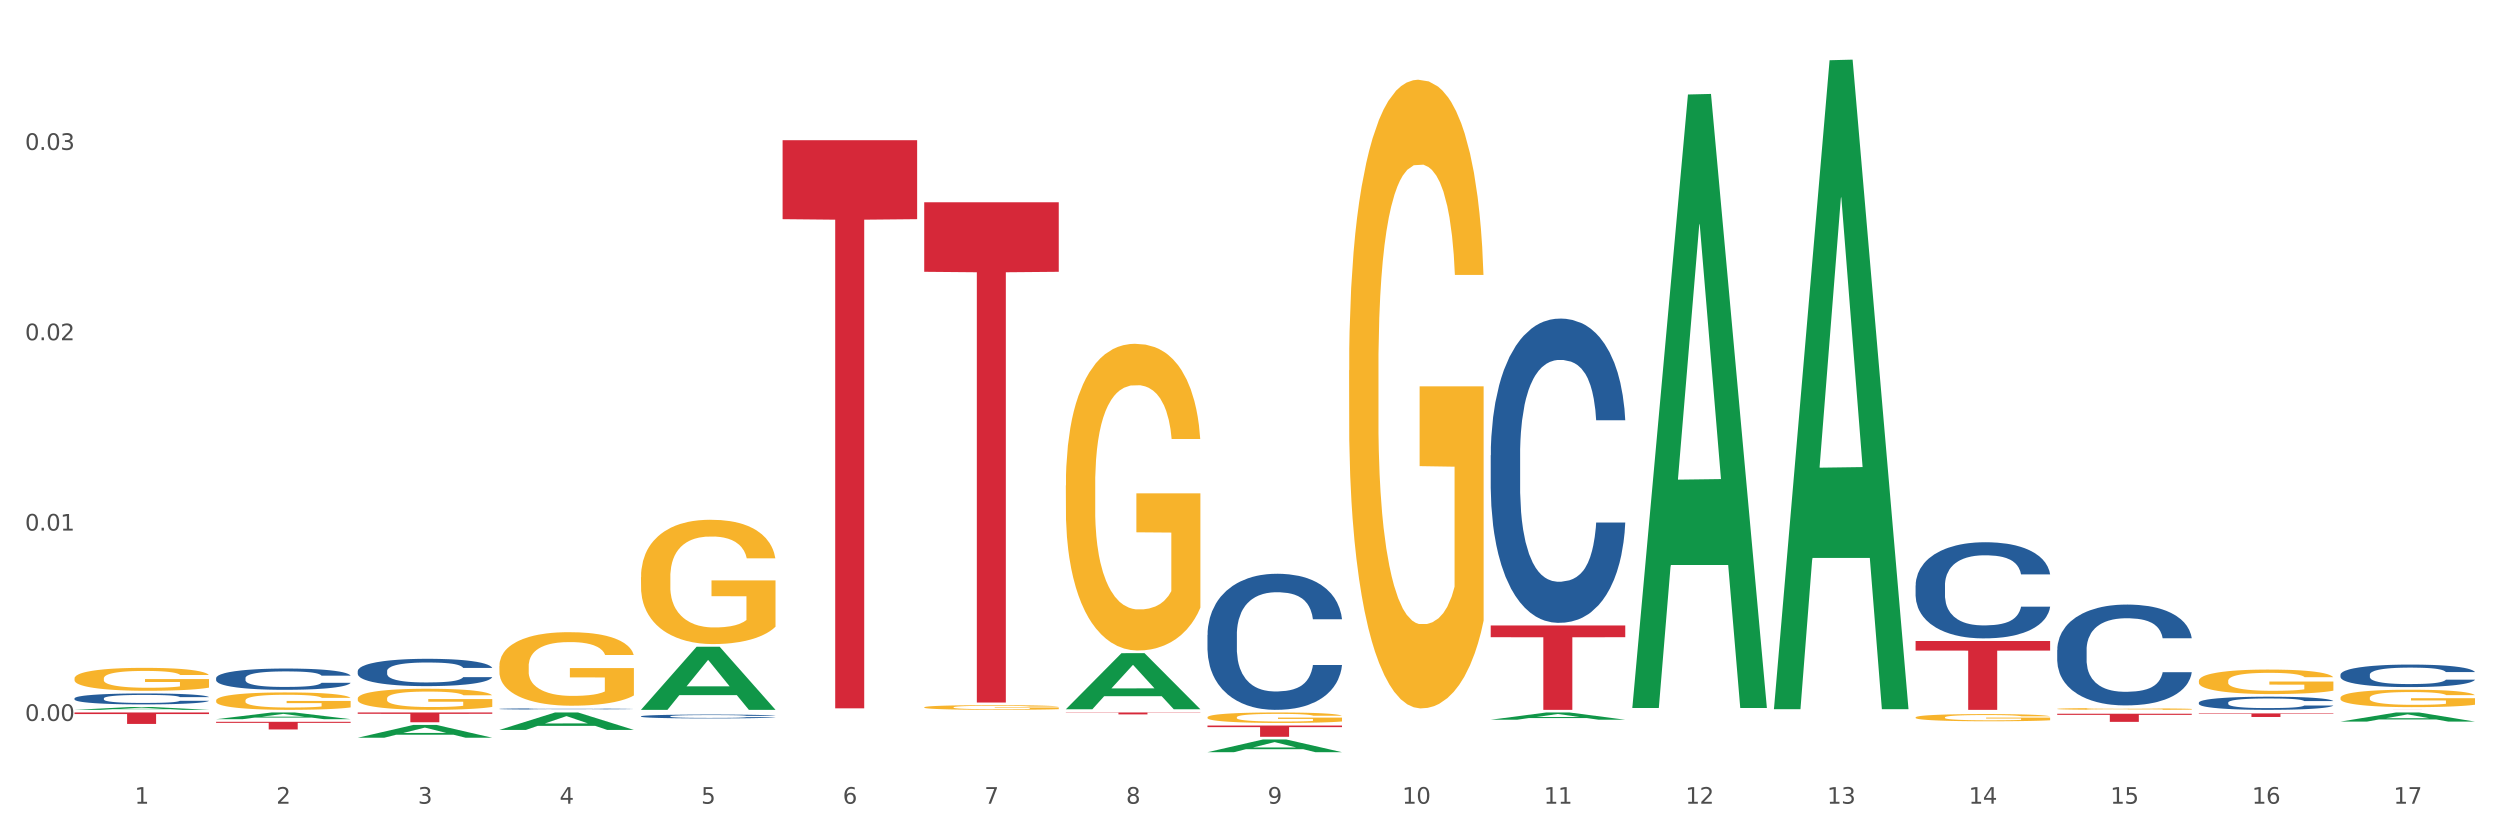 <?xml version="1.0" encoding="utf-8" standalone="no"?>
<!DOCTYPE svg PUBLIC "-//W3C//DTD SVG 1.1//EN"
  "http://www.w3.org/Graphics/SVG/1.1/DTD/svg11.dtd">
<svg xmlns:xlink="http://www.w3.org/1999/xlink" width="1080pt" height="360pt" viewBox="0 0 1080 360" xmlns="http://www.w3.org/2000/svg" version="1.1">
 <rect x="0" y="0" width="1080" height="360" fill="#333333" stroke="none"/>
 <defs>
  <style type="text/css">*{stroke-linejoin: round; stroke-linecap: butt}</style>
 </defs>
 <g id="figure_1">
  <g id="patch_1">
   <path d="M 0 360 
L 1080 360 
L 1080 0 
L 0 0 
z
" style="fill: #ffffff; stroke: #ffffff; stroke-linejoin: miter"/>
  </g>
  <g id="axes_1">
   <g id="matplotlib.axis_1">
    <g id="xtick_1">
     <g id="text_1">
      <!-- 1 -->
      <g style="fill: #4d4d4d" transform="translate(58.182 347.204) scale(0.096 -0.096)">
       <defs>
        <path id="DejaVuSans-31" d="M 794 531 
L 1825 531 
L 1825 4091 
L 703 3866 
L 703 4441 
L 1819 4666 
L 2450 4666 
L 2450 531 
L 3481 531 
L 3481 0 
L 794 0 
L 794 531 
z
" transform="scale(0.016)"/>
       </defs>
       <use xlink:href="#DejaVuSans-31"/>
      </g>
     </g>
    </g>
    <g id="xtick_2">
     <g id="text_2">
      <!-- 2 -->
      <g style="fill: #4d4d4d" transform="translate(119.364 347.204) scale(0.096 -0.096)">
       <defs>
        <path id="DejaVuSans-32" d="M 1228 531 
L 3431 531 
L 3431 0 
L 469 0 
L 469 531 
Q 828 903 1448 1529 
Q 2069 2156 2228 2338 
Q 2531 2678 2651 2914 
Q 2772 3150 2772 3378 
Q 2772 3750 2511 3984 
Q 2250 4219 1831 4219 
Q 1534 4219 1204 4116 
Q 875 4013 500 3803 
L 500 4441 
Q 881 4594 1212 4672 
Q 1544 4750 1819 4750 
Q 2544 4750 2975 4387 
Q 3406 4025 3406 3419 
Q 3406 3131 3298 2873 
Q 3191 2616 2906 2266 
Q 2828 2175 2409 1742 
Q 1991 1309 1228 531 
z
" transform="scale(0.016)"/>
       </defs>
       <use xlink:href="#DejaVuSans-32"/>
      </g>
     </g>
    </g>
    <g id="xtick_3">
     <g id="text_3">
      <!-- 3 -->
      <g style="fill: #4d4d4d" transform="translate(180.545 347.204) scale(0.096 -0.096)">
       <defs>
        <path id="DejaVuSans-33" d="M 2597 2516 
Q 3050 2419 3304 2112 
Q 3559 1806 3559 1356 
Q 3559 666 3084 287 
Q 2609 -91 1734 -91 
Q 1441 -91 1130 -33 
Q 819 25 488 141 
L 488 750 
Q 750 597 1062 519 
Q 1375 441 1716 441 
Q 2309 441 2620 675 
Q 2931 909 2931 1356 
Q 2931 1769 2642 2001 
Q 2353 2234 1838 2234 
L 1294 2234 
L 1294 2753 
L 1863 2753 
Q 2328 2753 2575 2939 
Q 2822 3125 2822 3475 
Q 2822 3834 2567 4026 
Q 2313 4219 1838 4219 
Q 1578 4219 1281 4162 
Q 984 4106 628 3988 
L 628 4550 
Q 988 4650 1302 4700 
Q 1616 4750 1894 4750 
Q 2613 4750 3031 4423 
Q 3450 4097 3450 3541 
Q 3450 3153 3228 2886 
Q 3006 2619 2597 2516 
z
" transform="scale(0.016)"/>
       </defs>
       <use xlink:href="#DejaVuSans-33"/>
      </g>
     </g>
    </g>
    <g id="xtick_4">
     <g id="text_4">
      <!-- 4 -->
      <g style="fill: #4d4d4d" transform="translate(241.726 347.204) scale(0.096 -0.096)">
       <defs>
        <path id="DejaVuSans-34" d="M 2419 4116 
L 825 1625 
L 2419 1625 
L 2419 4116 
z
M 2253 4666 
L 3047 4666 
L 3047 1625 
L 3713 1625 
L 3713 1100 
L 3047 1100 
L 3047 0 
L 2419 0 
L 2419 1100 
L 313 1100 
L 313 1709 
L 2253 4666 
z
" transform="scale(0.016)"/>
       </defs>
       <use xlink:href="#DejaVuSans-34"/>
      </g>
     </g>
    </g>
    <g id="xtick_5">
     <g id="text_5">
      <!-- 5 -->
      <g style="fill: #4d4d4d" transform="translate(302.908 347.204) scale(0.096 -0.096)">
       <defs>
        <path id="DejaVuSans-35" d="M 691 4666 
L 3169 4666 
L 3169 4134 
L 1269 4134 
L 1269 2991 
Q 1406 3038 1543 3061 
Q 1681 3084 1819 3084 
Q 2600 3084 3056 2656 
Q 3513 2228 3513 1497 
Q 3513 744 3044 326 
Q 2575 -91 1722 -91 
Q 1428 -91 1123 -41 
Q 819 9 494 109 
L 494 744 
Q 775 591 1075 516 
Q 1375 441 1709 441 
Q 2250 441 2565 725 
Q 2881 1009 2881 1497 
Q 2881 1984 2565 2268 
Q 2250 2553 1709 2553 
Q 1456 2553 1204 2497 
Q 953 2441 691 2322 
L 691 4666 
z
" transform="scale(0.016)"/>
       </defs>
       <use xlink:href="#DejaVuSans-35"/>
      </g>
     </g>
    </g>
    <g id="xtick_6">
     <g id="text_6">
      <!-- 6 -->
      <g style="fill: #4d4d4d" transform="translate(364.089 347.204) scale(0.096 -0.096)">
       <defs>
        <path id="DejaVuSans-36" d="M 2113 2584 
Q 1688 2584 1439 2293 
Q 1191 2003 1191 1497 
Q 1191 994 1439 701 
Q 1688 409 2113 409 
Q 2538 409 2786 701 
Q 3034 994 3034 1497 
Q 3034 2003 2786 2293 
Q 2538 2584 2113 2584 
z
M 3366 4563 
L 3366 3988 
Q 3128 4100 2886 4159 
Q 2644 4219 2406 4219 
Q 1781 4219 1451 3797 
Q 1122 3375 1075 2522 
Q 1259 2794 1537 2939 
Q 1816 3084 2150 3084 
Q 2853 3084 3261 2657 
Q 3669 2231 3669 1497 
Q 3669 778 3244 343 
Q 2819 -91 2113 -91 
Q 1303 -91 875 529 
Q 447 1150 447 2328 
Q 447 3434 972 4092 
Q 1497 4750 2381 4750 
Q 2619 4750 2861 4703 
Q 3103 4656 3366 4563 
z
" transform="scale(0.016)"/>
       </defs>
       <use xlink:href="#DejaVuSans-36"/>
      </g>
     </g>
    </g>
    <g id="xtick_7">
     <g id="text_7">
      <!-- 7 -->
      <g style="fill: #4d4d4d" transform="translate(425.271 347.204) scale(0.096 -0.096)">
       <defs>
        <path id="DejaVuSans-37" d="M 525 4666 
L 3525 4666 
L 3525 4397 
L 1831 0 
L 1172 0 
L 2766 4134 
L 525 4134 
L 525 4666 
z
" transform="scale(0.016)"/>
       </defs>
       <use xlink:href="#DejaVuSans-37"/>
      </g>
     </g>
    </g>
    <g id="xtick_8">
     <g id="text_8">
      <!-- 8 -->
      <g style="fill: #4d4d4d" transform="translate(486.452 347.204) scale(0.096 -0.096)">
       <defs>
        <path id="DejaVuSans-38" d="M 2034 2216 
Q 1584 2216 1326 1975 
Q 1069 1734 1069 1313 
Q 1069 891 1326 650 
Q 1584 409 2034 409 
Q 2484 409 2743 651 
Q 3003 894 3003 1313 
Q 3003 1734 2745 1975 
Q 2488 2216 2034 2216 
z
M 1403 2484 
Q 997 2584 770 2862 
Q 544 3141 544 3541 
Q 544 4100 942 4425 
Q 1341 4750 2034 4750 
Q 2731 4750 3128 4425 
Q 3525 4100 3525 3541 
Q 3525 3141 3298 2862 
Q 3072 2584 2669 2484 
Q 3125 2378 3379 2068 
Q 3634 1759 3634 1313 
Q 3634 634 3220 271 
Q 2806 -91 2034 -91 
Q 1263 -91 848 271 
Q 434 634 434 1313 
Q 434 1759 690 2068 
Q 947 2378 1403 2484 
z
M 1172 3481 
Q 1172 3119 1398 2916 
Q 1625 2713 2034 2713 
Q 2441 2713 2670 2916 
Q 2900 3119 2900 3481 
Q 2900 3844 2670 4047 
Q 2441 4250 2034 4250 
Q 1625 4250 1398 4047 
Q 1172 3844 1172 3481 
z
" transform="scale(0.016)"/>
       </defs>
       <use xlink:href="#DejaVuSans-38"/>
      </g>
     </g>
    </g>
    <g id="xtick_9">
     <g id="text_9">
      <!-- 9 -->
      <g style="fill: #4d4d4d" transform="translate(547.634 347.204) scale(0.096 -0.096)">
       <defs>
        <path id="DejaVuSans-39" d="M 703 97 
L 703 672 
Q 941 559 1184 500 
Q 1428 441 1663 441 
Q 2288 441 2617 861 
Q 2947 1281 2994 2138 
Q 2813 1869 2534 1725 
Q 2256 1581 1919 1581 
Q 1219 1581 811 2004 
Q 403 2428 403 3163 
Q 403 3881 828 4315 
Q 1253 4750 1959 4750 
Q 2769 4750 3195 4129 
Q 3622 3509 3622 2328 
Q 3622 1225 3098 567 
Q 2575 -91 1691 -91 
Q 1453 -91 1209 -44 
Q 966 3 703 97 
z
M 1959 2075 
Q 2384 2075 2632 2365 
Q 2881 2656 2881 3163 
Q 2881 3666 2632 3958 
Q 2384 4250 1959 4250 
Q 1534 4250 1286 3958 
Q 1038 3666 1038 3163 
Q 1038 2656 1286 2365 
Q 1534 2075 1959 2075 
z
" transform="scale(0.016)"/>
       </defs>
       <use xlink:href="#DejaVuSans-39"/>
      </g>
     </g>
    </g>
    <g id="xtick_10">
     <g id="text_10">
      <!-- 10 -->
      <g style="fill: #4d4d4d" transform="translate(605.761 347.204) scale(0.096 -0.096)">
       <defs>
        <path id="DejaVuSans-30" d="M 2034 4250 
Q 1547 4250 1301 3770 
Q 1056 3291 1056 2328 
Q 1056 1369 1301 889 
Q 1547 409 2034 409 
Q 2525 409 2770 889 
Q 3016 1369 3016 2328 
Q 3016 3291 2770 3770 
Q 2525 4250 2034 4250 
z
M 2034 4750 
Q 2819 4750 3233 4129 
Q 3647 3509 3647 2328 
Q 3647 1150 3233 529 
Q 2819 -91 2034 -91 
Q 1250 -91 836 529 
Q 422 1150 422 2328 
Q 422 3509 836 4129 
Q 1250 4750 2034 4750 
z
" transform="scale(0.016)"/>
       </defs>
       <use xlink:href="#DejaVuSans-31"/>
       <use xlink:href="#DejaVuSans-30" transform="translate(63.623 0)"/>
      </g>
     </g>
    </g>
    <g id="xtick_11">
     <g id="text_11">
      <!-- 11 -->
      <g style="fill: #4d4d4d" transform="translate(666.942 347.204) scale(0.096 -0.096)">
       <use xlink:href="#DejaVuSans-31"/>
       <use xlink:href="#DejaVuSans-31" transform="translate(63.623 0)"/>
      </g>
     </g>
    </g>
    <g id="xtick_12">
     <g id="text_12">
      <!-- 12 -->
      <g style="fill: #4d4d4d" transform="translate(728.124 347.204) scale(0.096 -0.096)">
       <use xlink:href="#DejaVuSans-31"/>
       <use xlink:href="#DejaVuSans-32" transform="translate(63.623 0)"/>
      </g>
     </g>
    </g>
    <g id="xtick_13">
     <g id="text_13">
      <!-- 13 -->
      <g style="fill: #4d4d4d" transform="translate(789.305 347.204) scale(0.096 -0.096)">
       <use xlink:href="#DejaVuSans-31"/>
       <use xlink:href="#DejaVuSans-33" transform="translate(63.623 0)"/>
      </g>
     </g>
    </g>
    <g id="xtick_14">
     <g id="text_14">
      <!-- 14 -->
      <g style="fill: #4d4d4d" transform="translate(850.487 347.204) scale(0.096 -0.096)">
       <use xlink:href="#DejaVuSans-31"/>
       <use xlink:href="#DejaVuSans-34" transform="translate(63.623 0)"/>
      </g>
     </g>
    </g>
    <g id="xtick_15">
     <g id="text_15">
      <!-- 15 -->
      <g style="fill: #4d4d4d" transform="translate(911.668 347.204) scale(0.096 -0.096)">
       <use xlink:href="#DejaVuSans-31"/>
       <use xlink:href="#DejaVuSans-35" transform="translate(63.623 0)"/>
      </g>
     </g>
    </g>
    <g id="xtick_16">
     <g id="text_16">
      <!-- 16 -->
      <g style="fill: #4d4d4d" transform="translate(972.849 347.204) scale(0.096 -0.096)">
       <use xlink:href="#DejaVuSans-31"/>
       <use xlink:href="#DejaVuSans-36" transform="translate(63.623 0)"/>
      </g>
     </g>
    </g>
    <g id="xtick_17">
     <g id="text_17">
      <!-- 17 -->
      <g style="fill: #4d4d4d" transform="translate(1034.031 347.204) scale(0.096 -0.096)">
       <use xlink:href="#DejaVuSans-31"/>
       <use xlink:href="#DejaVuSans-37" transform="translate(63.623 0)"/>
      </g>
     </g>
    </g>
    <g id="xtick_18"/>
    <g id="xtick_19"/>
    <g id="xtick_20"/>
    <g id="xtick_21"/>
    <g id="xtick_22"/>
    <g id="xtick_23"/>
    <g id="xtick_24"/>
    <g id="xtick_25"/>
    <g id="xtick_26"/>
    <g id="xtick_27"/>
    <g id="xtick_28"/>
    <g id="xtick_29"/>
    <g id="xtick_30"/>
    <g id="xtick_31"/>
    <g id="xtick_32"/>
    <g id="xtick_33"/>
   </g>
   <g id="matplotlib.axis_2">
    <g id="ytick_1">
     <g id="text_18">
      <!-- 0.00 -->
      <g style="fill: #4d4d4d" transform="translate(10.8 311.431) scale(0.096 -0.096)">
       <defs>
        <path id="DejaVuSans-2e" d="M 684 794 
L 1344 794 
L 1344 0 
L 684 0 
L 684 794 
z
" transform="scale(0.016)"/>
       </defs>
       <use xlink:href="#DejaVuSans-30"/>
       <use xlink:href="#DejaVuSans-2e" transform="translate(63.623 0)"/>
       <use xlink:href="#DejaVuSans-30" transform="translate(95.41 0)"/>
       <use xlink:href="#DejaVuSans-30" transform="translate(159.033 0)"/>
      </g>
     </g>
    </g>
    <g id="ytick_2">
     <g id="text_19">
      <!-- 0.01 -->
      <g style="fill: #4d4d4d" transform="translate(10.8 229.207) scale(0.096 -0.096)">
       <use xlink:href="#DejaVuSans-30"/>
       <use xlink:href="#DejaVuSans-2e" transform="translate(63.623 0)"/>
       <use xlink:href="#DejaVuSans-30" transform="translate(95.41 0)"/>
       <use xlink:href="#DejaVuSans-31" transform="translate(159.033 0)"/>
      </g>
     </g>
    </g>
    <g id="ytick_3">
     <g id="text_20">
      <!-- 0.02 -->
      <g style="fill: #4d4d4d" transform="translate(10.8 146.982) scale(0.096 -0.096)">
       <use xlink:href="#DejaVuSans-30"/>
       <use xlink:href="#DejaVuSans-2e" transform="translate(63.623 0)"/>
       <use xlink:href="#DejaVuSans-30" transform="translate(95.41 0)"/>
       <use xlink:href="#DejaVuSans-32" transform="translate(159.033 0)"/>
      </g>
     </g>
    </g>
    <g id="ytick_4">
     <g id="text_21">
      <!-- 0.03 -->
      <g style="fill: #4d4d4d" transform="translate(10.8 64.758) scale(0.096 -0.096)">
       <use xlink:href="#DejaVuSans-30"/>
       <use xlink:href="#DejaVuSans-2e" transform="translate(63.623 0)"/>
       <use xlink:href="#DejaVuSans-30" transform="translate(95.41 0)"/>
       <use xlink:href="#DejaVuSans-33" transform="translate(159.033 0)"/>
      </g>
     </g>
    </g>
    <g id="ytick_5"/>
    <g id="ytick_6"/>
    <g id="ytick_7"/>
    <g id="ytick_8"/>
   </g>
   <g id="PolyCollection_1">
    <path d="M 32.175 306.653 
L 32.235 306.652 
L 56.203 305.438 
L 66.15 305.437 
L 90.297 306.655 
L 78.793 306.655 
L 73.58 306.372 
L 48.833 306.372 
L 48.653 306.376 
L 43.62 306.655 
L 32.175 306.655 
L 32.175 306.653 
L 51.949 306.202 
L 70.464 306.201 
L 61.296 305.696 
L 61.176 305.694 
L 61.056 305.698 
L 51.889 306.201 
L 51.949 306.202 
L 32.175 306.653 
z
" clip-path="url(#pa1b545124b)" style="fill: #109648"/>
    <path d="M 93.356 310.688 
L 93.416 310.685 
L 117.384 307.786 
L 127.331 307.783 
L 151.479 310.693 
L 139.974 310.693 
L 134.761 310.016 
L 110.014 310.016 
L 109.834 310.027 
L 104.801 310.693 
L 93.356 310.693 
L 93.356 310.688 
L 113.13 309.611 
L 131.645 309.609 
L 122.478 308.404 
L 122.358 308.398 
L 122.238 308.406 
L 113.07 309.609 
L 113.13 309.611 
L 93.356 310.688 
z
" clip-path="url(#pa1b545124b)" style="fill: #109648"/>
    <path d="M 154.538 318.695 
L 154.598 318.69 
L 178.566 313.165 
L 188.512 313.16 
L 212.66 318.705 
L 201.156 318.705 
L 195.943 317.414 
L 171.196 317.414 
L 171.016 317.435 
L 165.983 318.705 
L 154.538 318.705 
L 154.538 318.695 
L 174.311 316.643 
L 192.827 316.638 
L 183.659 314.342 
L 183.539 314.331 
L 183.419 314.347 
L 174.251 316.638 
L 174.311 316.643 
L 154.538 318.695 
z
" clip-path="url(#pa1b545124b)" style="fill: #109648"/>
    <path d="M 215.719 315.32 
L 215.779 315.312 
L 239.747 307.791 
L 249.694 307.783 
L 273.842 315.334 
L 262.337 315.334 
L 257.124 313.576 
L 232.377 313.576 
L 232.197 313.604 
L 227.164 315.334 
L 215.719 315.334 
L 215.719 315.32 
L 235.493 312.526 
L 254.008 312.519 
L 244.84 309.393 
L 244.72 309.379 
L 244.601 309.4 
L 235.433 312.519 
L 235.493 312.526 
L 215.719 315.32 
z
" clip-path="url(#pa1b545124b)" style="fill: #109648"/>
    <path d="M 276.901 306.604 
L 276.961 306.579 
L 300.929 279.4 
L 310.875 279.374 
L 335.023 306.655 
L 323.518 306.655 
L 318.305 300.303 
L 293.558 300.303 
L 293.379 300.405 
L 288.345 306.655 
L 276.901 306.655 
L 276.901 306.604 
L 296.674 296.511 
L 315.19 296.486 
L 306.022 285.189 
L 305.902 285.138 
L 305.782 285.215 
L 296.614 296.486 
L 296.674 296.511 
L 276.901 306.604 
z
" clip-path="url(#pa1b545124b)" style="fill: #109648"/>
    <path d="M 460.445 306.362 
L 460.505 306.339 
L 484.473 282.172 
L 494.42 282.15 
L 518.567 306.407 
L 507.063 306.407 
L 501.85 300.759 
L 477.103 300.759 
L 476.923 300.85 
L 471.89 306.407 
L 460.445 306.407 
L 460.445 306.362 
L 480.218 297.388 
L 498.734 297.365 
L 489.566 287.32 
L 489.446 287.275 
L 489.326 287.343 
L 480.159 297.365 
L 480.218 297.388 
L 460.445 306.362 
z
" clip-path="url(#pa1b545124b)" style="fill: #109648"/>
    <path d="M 521.626 324.939 
L 521.686 324.934 
L 545.654 319.442 
L 555.601 319.437 
L 579.749 324.95 
L 568.244 324.95 
L 563.031 323.666 
L 538.284 323.666 
L 538.104 323.686 
L 533.071 324.95 
L 521.626 324.95 
L 521.626 324.939 
L 541.4 322.9 
L 559.915 322.895 
L 550.747 320.612 
L 550.628 320.601 
L 550.508 320.617 
L 541.34 322.895 
L 541.4 322.9 
L 521.626 324.939 
z
" clip-path="url(#pa1b545124b)" style="fill: #109648"/>
    <path d="M 643.989 310.919 
L 644.049 310.917 
L 668.017 307.786 
L 677.964 307.783 
L 702.112 310.925 
L 690.607 310.925 
L 685.394 310.194 
L 660.647 310.194 
L 660.467 310.206 
L 655.434 310.925 
L 643.989 310.925 
L 643.989 310.919 
L 663.763 309.757 
L 682.278 309.754 
L 673.11 308.453 
L 672.99 308.447 
L 672.871 308.456 
L 663.703 309.754 
L 663.763 309.757 
L 643.989 310.919 
z
" clip-path="url(#pa1b545124b)" style="fill: #109648"/>
    <path d="M 705.171 305.344 
L 705.23 305.095 
L 729.198 40.823 
L 739.145 40.574 
L 763.293 305.843 
L 751.788 305.843 
L 746.575 244.071 
L 721.828 244.071 
L 721.649 245.067 
L 716.615 305.843 
L 705.171 305.843 
L 705.171 305.344 
L 724.944 207.208 
L 743.459 206.958 
L 734.292 97.115 
L 734.172 96.617 
L 734.052 97.364 
L 724.884 206.958 
L 724.944 207.208 
L 705.171 305.344 
z
" clip-path="url(#pa1b545124b)" style="fill: #109648"/>
    <path d="M 766.352 305.854 
L 766.412 305.59 
L 790.38 26.023 
L 800.327 25.759 
L 824.474 306.381 
L 812.97 306.381 
L 807.757 241.034 
L 783.01 241.034 
L 782.83 242.088 
L 777.797 306.381 
L 766.352 306.381 
L 766.352 305.854 
L 786.126 202.037 
L 804.641 201.774 
L 795.473 85.573 
L 795.353 85.046 
L 795.233 85.836 
L 786.066 201.774 
L 786.126 202.037 
L 766.352 305.854 
z
" clip-path="url(#pa1b545124b)" style="fill: #109648"/>
    <path d="M 93.356 311.822 
L 151.479 311.822 
L 151.479 312.279 
L 128.615 312.283 
L 128.615 315.117 
L 116.082 315.117 
L 116.082 312.283 
L 93.356 312.279 
L 93.356 311.825 
L 93.356 311.822 
z
" clip-path="url(#pa1b545124b)" style="fill: #d62839"/>
    <path d="M 1011.078 311.727 
L 1011.138 311.723 
L 1035.106 307.787 
L 1045.052 307.783 
L 1069.2 311.734 
L 1057.695 311.734 
L 1052.482 310.814 
L 1027.735 310.814 
L 1027.556 310.829 
L 1022.522 311.734 
L 1011.078 311.734 
L 1011.078 311.727 
L 1030.851 310.265 
L 1049.366 310.261 
L 1040.199 308.626 
L 1040.079 308.618 
L 1039.959 308.629 
L 1030.791 310.261 
L 1030.851 310.265 
L 1011.078 311.727 
z
" clip-path="url(#pa1b545124b)" style="fill: #109648"/>
    <path d="M 338.082 60.571 
L 396.204 60.571 
L 396.204 94.677 
L 373.341 94.907 
L 373.341 305.994 
L 360.808 305.994 
L 360.808 94.907 
L 338.082 94.677 
L 338.082 60.802 
L 338.082 60.571 
z
" clip-path="url(#pa1b545124b)" style="fill: #d62839"/>
    <path d="M 154.538 307.783 
L 212.66 307.783 
L 212.66 308.374 
L 189.797 308.378 
L 189.797 312.032 
L 177.263 312.032 
L 177.263 308.378 
L 154.538 308.374 
L 154.538 307.787 
L 154.538 307.783 
z
" clip-path="url(#pa1b545124b)" style="fill: #d62839"/>
    <path d="M 32.175 307.783 
L 90.297 307.783 
L 90.297 308.471 
L 67.434 308.476 
L 67.434 312.733 
L 54.901 312.733 
L 54.901 308.476 
L 32.175 308.471 
L 32.175 307.788 
L 32.175 307.783 
z
" clip-path="url(#pa1b545124b)" style="fill: #d62839"/>
    <path d="M 888.715 308.336 
L 946.837 308.336 
L 946.837 308.825 
L 923.974 308.828 
L 923.974 311.855 
L 911.44 311.855 
L 911.44 308.828 
L 888.715 308.825 
L 888.715 308.339 
L 888.715 308.336 
z
" clip-path="url(#pa1b545124b)" style="fill: #d62839"/>
    <path d="M 888.715 306.233 
L 888.783 306.232 
L 888.783 306.207 
L 888.921 306.184 
L 889.607 306.131 
L 890.636 306.086 
L 891.391 306.063 
L 892.146 306.043 
L 893.038 306.024 
L 894.136 306.004 
L 896.126 305.974 
L 897.361 305.959 
L 898.871 305.944 
L 901.616 305.921 
L 903.606 305.908 
L 905.664 305.897 
L 909.027 305.884 
L 911.223 305.878 
L 913.556 305.874 
L 916.369 305.871 
L 918.497 305.87 
L 923.163 305.873 
L 927.143 305.879 
L 929.064 305.884 
L 931.535 305.893 
L 932.838 305.898 
L 934.966 305.91 
L 937.162 305.925 
L 938.671 305.938 
L 940.936 305.962 
L 942.651 305.987 
L 944.23 306.017 
L 945.053 306.037 
L 945.671 306.057 
L 946.22 306.079 
L 946.769 306.114 
L 934.417 306.114 
L 933.936 306.089 
L 933.182 306.065 
L 932.084 306.042 
L 931.123 306.028 
L 929.476 306.01 
L 927.966 305.999 
L 926.388 305.99 
L 924.467 305.983 
L 922.957 305.979 
L 920.83 305.977 
L 916.644 305.977 
L 913.83 305.983 
L 911.909 305.99 
L 910.674 305.997 
L 909.576 306.004 
L 908.341 306.014 
L 906.899 306.029 
L 905.87 306.042 
L 904.841 306.06 
L 904.017 306.077 
L 903.263 306.097 
L 902.645 306.118 
L 902.165 306.141 
L 901.753 306.168 
L 901.41 306.213 
L 901.41 306.311 
L 901.547 306.334 
L 901.89 306.363 
L 902.302 306.385 
L 902.988 306.412 
L 903.606 306.43 
L 904.772 306.455 
L 906.076 306.477 
L 907.105 306.491 
L 908.135 306.502 
L 909.919 306.518 
L 911.909 306.531 
L 913.624 306.539 
L 915.958 306.546 
L 917.536 306.549 
L 918.908 306.55 
L 922.271 306.55 
L 924.672 306.548 
L 927.349 306.543 
L 929.407 306.536 
L 931.123 306.529 
L 933.044 306.516 
L 934.279 306.503 
L 934.279 306.354 
L 919.183 306.353 
L 919.183 306.253 
L 946.837 306.253 
L 946.837 306.546 
L 945.671 306.561 
L 944.367 306.574 
L 942.994 306.587 
L 940.936 306.602 
L 938.465 306.616 
L 936.269 306.626 
L 933.936 306.635 
L 931.191 306.642 
L 927.623 306.65 
L 925.427 306.653 
L 922.682 306.655 
L 919.457 306.655 
L 916.644 306.654 
L 913.899 306.65 
L 911.017 306.644 
L 908.203 306.635 
L 906.076 306.625 
L 903.949 306.614 
L 901.684 306.599 
L 899.9 306.584 
L 898.528 306.572 
L 897.018 306.555 
L 895.371 306.534 
L 894.136 306.514 
L 893.038 306.494 
L 891.871 306.468 
L 891.048 306.446 
L 890.224 306.418 
L 889.744 306.397 
L 889.195 306.365 
L 888.783 306.32 
L 888.715 306.233 
z
" clip-path="url(#pa1b545124b)" style="fill: #f7b32b"/>
    <path d="M 827.533 276.914 
L 885.656 276.914 
L 885.656 281.047 
L 862.792 281.075 
L 862.792 306.655 
L 850.259 306.655 
L 850.259 281.075 
L 827.533 281.047 
L 827.533 276.942 
L 827.533 276.914 
z
" clip-path="url(#pa1b545124b)" style="fill: #d62839"/>
    <path d="M 1011.078 301.439 
L 1011.146 301.433 
L 1011.146 301.185 
L 1011.284 300.971 
L 1011.97 300.455 
L 1012.999 300.028 
L 1013.754 299.8 
L 1014.509 299.614 
L 1015.401 299.428 
L 1016.499 299.236 
L 1018.489 298.953 
L 1019.724 298.809 
L 1021.234 298.657 
L 1023.978 298.437 
L 1025.969 298.313 
L 1028.027 298.209 
L 1031.39 298.085 
L 1033.585 298.03 
L 1035.919 297.989 
L 1038.732 297.961 
L 1040.859 297.954 
L 1045.526 297.975 
L 1049.506 298.037 
L 1051.427 298.085 
L 1053.897 298.168 
L 1055.201 298.223 
L 1057.328 298.333 
L 1059.524 298.478 
L 1061.034 298.602 
L 1063.299 298.836 
L 1065.014 299.07 
L 1066.592 299.359 
L 1067.416 299.559 
L 1068.033 299.745 
L 1068.582 299.959 
L 1069.131 300.296 
L 1056.78 300.296 
L 1056.299 300.055 
L 1055.544 299.828 
L 1054.446 299.607 
L 1053.486 299.47 
L 1051.839 299.297 
L 1050.329 299.187 
L 1048.751 299.105 
L 1046.829 299.036 
L 1045.32 299.001 
L 1043.192 298.974 
L 1039.007 298.981 
L 1036.193 299.036 
L 1034.272 299.105 
L 1033.037 299.167 
L 1031.939 299.236 
L 1030.703 299.332 
L 1029.262 299.477 
L 1028.233 299.607 
L 1027.204 299.773 
L 1026.38 299.938 
L 1025.625 300.131 
L 1025.008 300.337 
L 1024.527 300.551 
L 1024.116 300.813 
L 1023.773 301.247 
L 1023.773 302.19 
L 1023.91 302.404 
L 1024.253 302.686 
L 1024.665 302.899 
L 1025.351 303.154 
L 1025.969 303.327 
L 1027.135 303.574 
L 1028.439 303.781 
L 1029.468 303.912 
L 1030.498 304.022 
L 1032.282 304.174 
L 1034.272 304.298 
L 1035.987 304.373 
L 1038.32 304.442 
L 1039.899 304.47 
L 1041.271 304.484 
L 1044.634 304.484 
L 1047.035 304.463 
L 1049.712 304.415 
L 1051.77 304.353 
L 1053.486 304.277 
L 1055.407 304.153 
L 1056.642 304.036 
L 1056.642 302.596 
L 1041.546 302.59 
L 1041.546 301.632 
L 1069.2 301.632 
L 1069.2 304.442 
L 1068.033 304.587 
L 1066.73 304.718 
L 1065.357 304.835 
L 1063.299 304.979 
L 1060.828 305.117 
L 1058.632 305.214 
L 1056.299 305.296 
L 1053.554 305.372 
L 1049.986 305.441 
L 1047.79 305.468 
L 1045.045 305.489 
L 1041.82 305.496 
L 1039.007 305.482 
L 1036.262 305.448 
L 1033.38 305.386 
L 1030.566 305.296 
L 1028.439 305.207 
L 1026.312 305.097 
L 1024.047 304.952 
L 1022.263 304.814 
L 1020.891 304.69 
L 1019.381 304.532 
L 1017.734 304.325 
L 1016.499 304.139 
L 1015.401 303.946 
L 1014.234 303.698 
L 1013.411 303.485 
L 1012.587 303.216 
L 1012.107 303.017 
L 1011.558 302.707 
L 1011.146 302.273 
L 1011.078 301.439 
z
" clip-path="url(#pa1b545124b)" style="fill: #f7b32b"/>
    <path d="M 949.896 294.143 
L 949.965 294.134 
L 949.965 293.785 
L 950.102 293.486 
L 950.788 292.76 
L 951.818 292.161 
L 952.572 291.841 
L 953.327 291.58 
L 954.219 291.319 
L 955.317 291.048 
L 957.307 290.652 
L 958.543 290.448 
L 960.052 290.236 
L 962.797 289.926 
L 964.787 289.752 
L 966.846 289.607 
L 970.208 289.433 
L 972.404 289.356 
L 974.737 289.297 
L 977.551 289.259 
L 979.678 289.249 
L 984.344 289.278 
L 988.324 289.365 
L 990.246 289.433 
L 992.716 289.549 
L 994.02 289.626 
L 996.147 289.781 
L 998.343 289.984 
L 999.853 290.158 
L 1002.117 290.487 
L 1003.833 290.816 
L 1005.411 291.222 
L 1006.234 291.503 
L 1006.852 291.764 
L 1007.401 292.064 
L 1007.95 292.538 
L 995.598 292.538 
L 995.118 292.199 
L 994.363 291.88 
L 993.265 291.57 
L 992.304 291.377 
L 990.657 291.135 
L 989.148 290.98 
L 987.569 290.864 
L 985.648 290.768 
L 984.138 290.719 
L 982.011 290.681 
L 977.825 290.69 
L 975.012 290.768 
L 973.09 290.864 
L 971.855 290.951 
L 970.757 291.048 
L 969.522 291.184 
L 968.081 291.387 
L 967.052 291.57 
L 966.022 291.803 
L 965.199 292.035 
L 964.444 292.306 
L 963.826 292.596 
L 963.346 292.896 
L 962.934 293.263 
L 962.591 293.873 
L 962.591 295.198 
L 962.728 295.498 
L 963.072 295.894 
L 963.483 296.194 
L 964.169 296.552 
L 964.787 296.794 
L 965.954 297.142 
L 967.257 297.432 
L 968.287 297.616 
L 969.316 297.771 
L 971.1 297.983 
L 973.09 298.157 
L 974.806 298.264 
L 977.139 298.361 
L 978.717 298.399 
L 980.09 298.419 
L 983.452 298.419 
L 985.854 298.39 
L 988.53 298.322 
L 990.589 298.235 
L 992.304 298.128 
L 994.226 297.954 
L 995.461 297.79 
L 995.461 295.768 
L 980.364 295.759 
L 980.364 294.414 
L 1008.019 294.414 
L 1008.019 298.361 
L 1006.852 298.564 
L 1005.548 298.747 
L 1004.176 298.912 
L 1002.117 299.115 
L 999.647 299.308 
L 997.451 299.444 
L 995.118 299.56 
L 992.373 299.666 
L 988.805 299.763 
L 986.609 299.802 
L 983.864 299.831 
L 980.639 299.84 
L 977.825 299.821 
L 975.08 299.773 
L 972.198 299.686 
L 969.385 299.56 
L 967.257 299.434 
L 965.13 299.279 
L 962.866 299.076 
L 961.082 298.883 
L 959.709 298.709 
L 958.199 298.486 
L 956.553 298.196 
L 955.317 297.935 
L 954.219 297.664 
L 953.053 297.316 
L 952.229 297.016 
L 951.406 296.639 
L 950.926 296.358 
L 950.377 295.923 
L 949.965 295.314 
L 949.896 294.143 
z
" clip-path="url(#pa1b545124b)" style="fill: #f7b32b"/>
    <path d="M 949.896 308.187 
L 1008.019 308.187 
L 1008.019 308.402 
L 985.155 308.403 
L 985.155 309.734 
L 972.622 309.734 
L 972.622 308.403 
L 949.896 308.402 
L 949.896 308.188 
L 949.896 308.187 
z
" clip-path="url(#pa1b545124b)" style="fill: #d62839"/>
    <path d="M 93.356 302.607 
L 93.425 302.6 
L 93.425 302.352 
L 93.562 302.139 
L 94.248 301.624 
L 95.278 301.197 
L 96.033 300.97 
L 96.787 300.785 
L 97.68 300.599 
L 98.778 300.407 
L 100.768 300.125 
L 102.003 299.981 
L 103.512 299.829 
L 106.257 299.609 
L 108.247 299.486 
L 110.306 299.383 
L 113.668 299.259 
L 115.864 299.204 
L 118.197 299.163 
L 121.011 299.135 
L 123.138 299.128 
L 127.804 299.149 
L 131.784 299.211 
L 133.706 299.259 
L 136.176 299.341 
L 137.48 299.396 
L 139.607 299.506 
L 141.803 299.651 
L 143.313 299.774 
L 145.577 300.008 
L 147.293 300.242 
L 148.871 300.531 
L 149.695 300.73 
L 150.312 300.916 
L 150.861 301.129 
L 151.41 301.465 
L 139.058 301.465 
L 138.578 301.225 
L 137.823 300.998 
L 136.725 300.778 
L 135.764 300.641 
L 134.118 300.469 
L 132.608 300.359 
L 131.03 300.276 
L 129.108 300.207 
L 127.599 300.173 
L 125.471 300.146 
L 121.285 300.152 
L 118.472 300.207 
L 116.55 300.276 
L 115.315 300.338 
L 114.217 300.407 
L 112.982 300.503 
L 111.541 300.647 
L 110.512 300.778 
L 109.482 300.943 
L 108.659 301.108 
L 107.904 301.3 
L 107.287 301.507 
L 106.806 301.72 
L 106.394 301.981 
L 106.051 302.414 
L 106.051 303.356 
L 106.189 303.569 
L 106.532 303.851 
L 106.943 304.064 
L 107.63 304.318 
L 108.247 304.49 
L 109.414 304.738 
L 110.718 304.944 
L 111.747 305.074 
L 112.776 305.184 
L 114.56 305.336 
L 116.55 305.459 
L 118.266 305.535 
L 120.599 305.604 
L 122.177 305.631 
L 123.55 305.645 
L 126.912 305.645 
L 129.314 305.624 
L 131.99 305.576 
L 134.049 305.514 
L 135.764 305.439 
L 137.686 305.315 
L 138.921 305.198 
L 138.921 303.761 
L 123.824 303.755 
L 123.824 302.799 
L 151.479 302.799 
L 151.479 305.604 
L 150.312 305.748 
L 149.008 305.879 
L 147.636 305.995 
L 145.577 306.14 
L 143.107 306.277 
L 140.911 306.374 
L 138.578 306.456 
L 135.833 306.532 
L 132.265 306.6 
L 130.069 306.628 
L 127.324 306.649 
L 124.099 306.655 
L 121.285 306.642 
L 118.54 306.607 
L 115.658 306.545 
L 112.845 306.456 
L 110.718 306.367 
L 108.59 306.257 
L 106.326 306.112 
L 104.542 305.975 
L 103.169 305.851 
L 101.66 305.693 
L 100.013 305.487 
L 98.778 305.301 
L 97.68 305.109 
L 96.513 304.861 
L 95.69 304.648 
L 94.866 304.38 
L 94.386 304.181 
L 93.837 303.871 
L 93.425 303.438 
L 93.356 302.607 
z
" clip-path="url(#pa1b545124b)" style="fill: #f7b32b"/>
    <path d="M 827.533 309.92 
L 827.602 309.917 
L 827.602 309.815 
L 827.739 309.727 
L 828.425 309.514 
L 829.455 309.338 
L 830.21 309.245 
L 830.964 309.168 
L 831.857 309.091 
L 832.954 309.012 
L 834.945 308.895 
L 836.18 308.836 
L 837.689 308.773 
L 840.434 308.682 
L 842.424 308.631 
L 844.483 308.589 
L 847.845 308.538 
L 850.041 308.515 
L 852.374 308.498 
L 855.188 308.487 
L 857.315 308.484 
L 861.981 308.492 
L 865.961 308.518 
L 867.883 308.538 
L 870.353 308.572 
L 871.657 308.594 
L 873.784 308.64 
L 875.98 308.699 
L 877.49 308.751 
L 879.754 308.847 
L 881.47 308.944 
L 883.048 309.063 
L 883.872 309.145 
L 884.489 309.222 
L 885.038 309.31 
L 885.587 309.449 
L 873.235 309.449 
L 872.755 309.35 
L 872 309.256 
L 870.902 309.165 
L 869.941 309.108 
L 868.295 309.037 
L 866.785 308.992 
L 865.207 308.958 
L 863.285 308.929 
L 861.775 308.915 
L 859.648 308.904 
L 855.462 308.907 
L 852.649 308.929 
L 850.727 308.958 
L 849.492 308.983 
L 848.394 309.012 
L 847.159 309.051 
L 845.718 309.111 
L 844.689 309.165 
L 843.659 309.233 
L 842.836 309.301 
L 842.081 309.381 
L 841.464 309.466 
L 840.983 309.554 
L 840.571 309.662 
L 840.228 309.841 
L 840.228 310.23 
L 840.366 310.318 
L 840.709 310.434 
L 841.12 310.522 
L 841.807 310.627 
L 842.424 310.698 
L 843.591 310.8 
L 844.895 310.886 
L 845.924 310.939 
L 846.953 310.985 
L 848.737 311.047 
L 850.727 311.098 
L 852.443 311.13 
L 854.776 311.158 
L 856.354 311.169 
L 857.727 311.175 
L 861.089 311.175 
L 863.491 311.167 
L 866.167 311.147 
L 868.226 311.121 
L 869.941 311.09 
L 871.863 311.039 
L 873.098 310.991 
L 873.098 310.397 
L 858.001 310.394 
L 858.001 310 
L 885.656 310 
L 885.656 311.158 
L 884.489 311.218 
L 883.185 311.272 
L 881.813 311.32 
L 879.754 311.38 
L 877.284 311.436 
L 875.088 311.476 
L 872.755 311.51 
L 870.01 311.541 
L 866.442 311.57 
L 864.246 311.581 
L 861.501 311.59 
L 858.276 311.592 
L 855.462 311.587 
L 852.717 311.573 
L 849.835 311.547 
L 847.022 311.51 
L 844.895 311.473 
L 842.767 311.428 
L 840.503 311.368 
L 838.719 311.311 
L 837.346 311.26 
L 835.837 311.195 
L 834.19 311.11 
L 832.954 311.033 
L 831.857 310.954 
L 830.69 310.851 
L 829.867 310.763 
L 829.043 310.653 
L 828.563 310.57 
L 828.014 310.443 
L 827.602 310.264 
L 827.533 309.92 
z
" clip-path="url(#pa1b545124b)" style="fill: #f7b32b"/>
    <path d="M 582.808 159.941 
L 582.876 159.693 
L 582.876 150.764 
L 583.014 143.074 
L 583.7 124.47 
L 584.729 109.091 
L 585.484 100.905 
L 586.239 94.208 
L 587.131 87.511 
L 588.229 80.565 
L 590.219 70.395 
L 591.454 65.186 
L 592.964 59.729 
L 595.709 51.791 
L 597.699 47.326 
L 599.757 43.606 
L 603.12 39.141 
L 605.316 37.156 
L 607.649 35.668 
L 610.462 34.676 
L 612.589 34.428 
L 617.256 35.172 
L 621.236 37.404 
L 623.157 39.141 
L 625.628 42.117 
L 626.931 44.102 
L 629.059 48.071 
L 631.254 53.28 
L 632.764 57.745 
L 635.029 66.178 
L 636.744 74.612 
L 638.322 85.03 
L 639.146 92.224 
L 639.764 98.921 
L 640.312 106.611 
L 640.861 118.765 
L 628.51 118.765 
L 628.029 110.083 
L 627.274 101.898 
L 626.176 93.96 
L 625.216 88.999 
L 623.569 82.798 
L 622.059 78.829 
L 620.481 75.852 
L 618.56 73.372 
L 617.05 72.131 
L 614.923 71.139 
L 610.737 71.387 
L 607.923 73.372 
L 606.002 75.852 
L 604.767 78.085 
L 603.669 80.565 
L 602.433 84.038 
L 600.992 89.247 
L 599.963 93.96 
L 598.934 99.913 
L 598.11 105.866 
L 597.355 112.812 
L 596.738 120.253 
L 596.258 127.943 
L 595.846 137.369 
L 595.503 152.996 
L 595.503 186.979 
L 595.64 194.669 
L 595.983 204.839 
L 596.395 212.528 
L 597.081 221.706 
L 597.699 227.907 
L 598.865 236.837 
L 600.169 244.279 
L 601.198 248.992 
L 602.228 252.96 
L 604.012 258.418 
L 606.002 262.883 
L 607.717 265.611 
L 610.05 268.092 
L 611.629 269.084 
L 613.001 269.58 
L 616.364 269.58 
L 618.765 268.836 
L 621.442 267.099 
L 623.5 264.867 
L 625.216 262.138 
L 627.137 257.673 
L 628.372 253.457 
L 628.372 201.614 
L 613.276 201.366 
L 613.276 166.887 
L 640.93 166.887 
L 640.93 268.092 
L 639.764 273.301 
L 638.46 278.014 
L 637.087 282.23 
L 635.029 287.44 
L 632.558 292.401 
L 630.362 295.873 
L 628.029 298.85 
L 625.284 301.578 
L 621.716 304.059 
L 619.52 305.051 
L 616.775 305.795 
L 613.55 306.043 
L 610.737 305.547 
L 607.992 304.307 
L 605.11 302.075 
L 602.296 298.85 
L 600.169 295.625 
L 598.042 291.656 
L 595.777 286.447 
L 593.993 281.486 
L 592.621 277.021 
L 591.111 271.316 
L 589.464 263.875 
L 588.229 257.177 
L 587.131 250.232 
L 585.964 241.302 
L 585.141 233.613 
L 584.317 223.939 
L 583.837 216.745 
L 583.288 205.583 
L 582.876 189.956 
L 582.808 159.941 
z
" clip-path="url(#pa1b545124b)" style="fill: #f7b32b"/>
    <path d="M 276.901 249.355 
L 276.969 249.306 
L 276.969 247.54 
L 277.107 246.019 
L 277.793 242.34 
L 278.822 239.299 
L 279.577 237.68 
L 280.332 236.356 
L 281.224 235.032 
L 282.322 233.658 
L 284.312 231.647 
L 285.547 230.617 
L 287.057 229.538 
L 289.801 227.968 
L 291.792 227.085 
L 293.85 226.35 
L 297.213 225.467 
L 299.408 225.074 
L 301.742 224.78 
L 304.555 224.584 
L 306.682 224.535 
L 311.349 224.682 
L 315.329 225.123 
L 317.25 225.467 
L 319.72 226.055 
L 321.024 226.448 
L 323.152 227.233 
L 325.347 228.263 
L 326.857 229.146 
L 329.122 230.813 
L 330.837 232.481 
L 332.415 234.541 
L 333.239 235.964 
L 333.856 237.288 
L 334.405 238.809 
L 334.954 241.212 
L 322.603 241.212 
L 322.122 239.495 
L 321.367 237.877 
L 320.269 236.307 
L 319.309 235.326 
L 317.662 234.1 
L 316.152 233.315 
L 314.574 232.726 
L 312.652 232.236 
L 311.143 231.991 
L 309.015 231.794 
L 304.83 231.843 
L 302.016 232.236 
L 300.095 232.726 
L 298.86 233.168 
L 297.762 233.658 
L 296.526 234.345 
L 295.085 235.375 
L 294.056 236.307 
L 293.027 237.484 
L 292.203 238.661 
L 291.448 240.035 
L 290.831 241.506 
L 290.35 243.027 
L 289.939 244.891 
L 289.596 247.981 
L 289.596 254.701 
L 289.733 256.222 
L 290.076 258.233 
L 290.488 259.754 
L 291.174 261.569 
L 291.792 262.795 
L 292.958 264.561 
L 294.262 266.032 
L 295.291 266.964 
L 296.321 267.749 
L 298.105 268.828 
L 300.095 269.711 
L 301.81 270.251 
L 304.143 270.741 
L 305.722 270.937 
L 307.094 271.035 
L 310.457 271.035 
L 312.858 270.888 
L 315.535 270.545 
L 317.593 270.103 
L 319.309 269.564 
L 321.23 268.681 
L 322.465 267.847 
L 322.465 257.595 
L 307.369 257.546 
L 307.369 250.728 
L 335.023 250.728 
L 335.023 270.741 
L 333.856 271.771 
L 332.553 272.703 
L 331.18 273.537 
L 329.122 274.567 
L 326.651 275.548 
L 324.455 276.235 
L 322.122 276.824 
L 319.377 277.363 
L 315.809 277.854 
L 313.613 278.05 
L 310.868 278.197 
L 307.643 278.246 
L 304.83 278.148 
L 302.085 277.903 
L 299.203 277.461 
L 296.389 276.824 
L 294.262 276.186 
L 292.135 275.401 
L 289.87 274.371 
L 288.086 273.39 
L 286.714 272.507 
L 285.204 271.379 
L 283.557 269.907 
L 282.322 268.583 
L 281.224 267.209 
L 280.057 265.444 
L 279.234 263.923 
L 278.41 262.01 
L 277.93 260.587 
L 277.381 258.38 
L 276.969 255.29 
L 276.901 249.355 
z
" clip-path="url(#pa1b545124b)" style="fill: #f7b32b"/>
    <path d="M 399.263 305.559 
L 399.332 305.557 
L 399.332 305.491 
L 399.469 305.433 
L 400.156 305.294 
L 401.185 305.18 
L 401.94 305.119 
L 402.695 305.069 
L 403.587 305.019 
L 404.685 304.967 
L 406.675 304.891 
L 407.91 304.852 
L 409.419 304.811 
L 412.164 304.752 
L 414.154 304.719 
L 416.213 304.691 
L 419.575 304.658 
L 421.771 304.643 
L 424.104 304.632 
L 426.918 304.624 
L 429.045 304.623 
L 433.711 304.628 
L 437.691 304.645 
L 439.613 304.658 
L 442.083 304.68 
L 443.387 304.695 
L 445.514 304.724 
L 447.71 304.763 
L 449.22 304.797 
L 451.484 304.86 
L 453.2 304.922 
L 454.778 305 
L 455.602 305.054 
L 456.219 305.104 
L 456.768 305.161 
L 457.317 305.252 
L 444.965 305.252 
L 444.485 305.187 
L 443.73 305.126 
L 442.632 305.067 
L 441.672 305.03 
L 440.025 304.984 
L 438.515 304.954 
L 436.937 304.932 
L 435.015 304.913 
L 433.506 304.904 
L 431.378 304.897 
L 427.192 304.898 
L 424.379 304.913 
L 422.458 304.932 
L 421.222 304.948 
L 420.124 304.967 
L 418.889 304.993 
L 417.448 305.032 
L 416.419 305.067 
L 415.39 305.111 
L 414.566 305.156 
L 413.811 305.207 
L 413.194 305.263 
L 412.713 305.32 
L 412.302 305.391 
L 411.958 305.507 
L 411.958 305.761 
L 412.096 305.818 
L 412.439 305.894 
L 412.851 305.951 
L 413.537 306.02 
L 414.154 306.066 
L 415.321 306.133 
L 416.625 306.188 
L 417.654 306.224 
L 418.683 306.253 
L 420.468 306.294 
L 422.458 306.327 
L 424.173 306.348 
L 426.506 306.366 
L 428.084 306.373 
L 429.457 306.377 
L 432.819 306.377 
L 435.221 306.372 
L 437.897 306.359 
L 439.956 306.342 
L 441.672 306.322 
L 443.593 306.288 
L 444.828 306.257 
L 444.828 305.87 
L 429.731 305.868 
L 429.731 305.611 
L 457.386 305.611 
L 457.386 306.366 
L 456.219 306.405 
L 454.915 306.44 
L 453.543 306.472 
L 451.484 306.51 
L 449.014 306.547 
L 446.818 306.573 
L 444.485 306.596 
L 441.74 306.616 
L 438.172 306.634 
L 435.976 306.642 
L 433.231 306.647 
L 430.006 306.649 
L 427.192 306.645 
L 424.448 306.636 
L 421.565 306.62 
L 418.752 306.596 
L 416.625 306.571 
L 414.497 306.542 
L 412.233 306.503 
L 410.449 306.466 
L 409.076 306.433 
L 407.567 306.39 
L 405.92 306.335 
L 404.685 306.285 
L 403.587 306.233 
L 402.42 306.166 
L 401.597 306.109 
L 400.773 306.037 
L 400.293 305.983 
L 399.744 305.9 
L 399.332 305.783 
L 399.263 305.559 
z
" clip-path="url(#pa1b545124b)" style="fill: #f7b32b"/>
    <path d="M 460.445 209.744 
L 460.514 209.623 
L 460.514 205.266 
L 460.651 201.515 
L 461.337 192.439 
L 462.366 184.936 
L 463.121 180.942 
L 463.876 177.675 
L 464.768 174.407 
L 465.866 171.019 
L 467.856 166.057 
L 469.091 163.516 
L 470.601 160.854 
L 473.346 156.981 
L 475.336 154.803 
L 477.394 152.988 
L 480.757 150.81 
L 482.953 149.841 
L 485.286 149.115 
L 488.099 148.631 
L 490.227 148.51 
L 494.893 148.873 
L 498.873 149.962 
L 500.794 150.81 
L 503.265 152.262 
L 504.568 153.23 
L 506.696 155.166 
L 508.892 157.707 
L 510.401 159.886 
L 512.666 164 
L 514.381 168.115 
L 515.96 173.197 
L 516.783 176.707 
L 517.401 179.974 
L 517.95 183.726 
L 518.499 189.655 
L 506.147 189.655 
L 505.666 185.42 
L 504.912 181.426 
L 503.814 177.554 
L 502.853 175.134 
L 501.206 172.108 
L 499.696 170.172 
L 498.118 168.72 
L 496.197 167.51 
L 494.687 166.905 
L 492.56 166.42 
L 488.374 166.542 
L 485.56 167.51 
L 483.639 168.72 
L 482.404 169.809 
L 481.306 171.019 
L 480.071 172.713 
L 478.63 175.255 
L 477.6 177.554 
L 476.571 180.458 
L 475.747 183.363 
L 474.993 186.751 
L 474.375 190.381 
L 473.895 194.133 
L 473.483 198.731 
L 473.14 206.355 
L 473.14 222.934 
L 473.277 226.686 
L 473.62 231.648 
L 474.032 235.399 
L 474.718 239.877 
L 475.336 242.902 
L 476.502 247.258 
L 477.806 250.889 
L 478.835 253.188 
L 479.865 255.124 
L 481.649 257.787 
L 483.639 259.965 
L 485.354 261.296 
L 487.688 262.506 
L 489.266 262.99 
L 490.638 263.232 
L 494.001 263.232 
L 496.403 262.869 
L 499.079 262.022 
L 501.137 260.933 
L 502.853 259.602 
L 504.774 257.424 
L 506.01 255.366 
L 506.01 230.074 
L 490.913 229.953 
L 490.913 213.132 
L 518.567 213.132 
L 518.567 262.506 
L 517.401 265.048 
L 516.097 267.347 
L 514.724 269.404 
L 512.666 271.945 
L 510.195 274.366 
L 508 276.06 
L 505.666 277.512 
L 502.922 278.843 
L 499.353 280.053 
L 497.157 280.538 
L 494.413 280.901 
L 491.187 281.022 
L 488.374 280.78 
L 485.629 280.175 
L 482.747 279.085 
L 479.933 277.512 
L 477.806 275.939 
L 475.679 274.003 
L 473.414 271.461 
L 471.63 269.041 
L 470.258 266.863 
L 468.748 264.08 
L 467.101 260.449 
L 465.866 257.182 
L 464.768 253.793 
L 463.601 249.437 
L 462.778 245.685 
L 461.955 240.966 
L 461.474 237.456 
L 460.925 232.011 
L 460.514 224.387 
L 460.445 209.744 
z
" clip-path="url(#pa1b545124b)" style="fill: #f7b32b"/>
    <path d="M 521.626 309.878 
L 521.695 309.874 
L 521.695 309.725 
L 521.832 309.596 
L 522.518 309.286 
L 523.548 309.029 
L 524.303 308.893 
L 525.057 308.781 
L 525.949 308.669 
L 527.047 308.553 
L 529.037 308.384 
L 530.273 308.297 
L 531.782 308.206 
L 534.527 308.073 
L 536.517 307.999 
L 538.576 307.937 
L 541.938 307.862 
L 544.134 307.829 
L 546.467 307.804 
L 549.281 307.788 
L 551.408 307.783 
L 556.074 307.796 
L 560.054 307.833 
L 561.976 307.862 
L 564.446 307.912 
L 565.75 307.945 
L 567.877 308.011 
L 570.073 308.098 
L 571.583 308.173 
L 573.847 308.313 
L 575.563 308.454 
L 577.141 308.628 
L 577.965 308.748 
L 578.582 308.86 
L 579.131 308.988 
L 579.68 309.191 
L 567.328 309.191 
L 566.848 309.046 
L 566.093 308.909 
L 564.995 308.777 
L 564.034 308.694 
L 562.387 308.591 
L 560.878 308.524 
L 559.299 308.475 
L 557.378 308.433 
L 555.868 308.413 
L 553.741 308.396 
L 549.555 308.4 
L 546.742 308.433 
L 544.82 308.475 
L 543.585 308.512 
L 542.487 308.553 
L 541.252 308.611 
L 539.811 308.698 
L 538.782 308.777 
L 537.752 308.876 
L 536.929 308.976 
L 536.174 309.091 
L 535.556 309.216 
L 535.076 309.344 
L 534.664 309.501 
L 534.321 309.762 
L 534.321 310.329 
L 534.459 310.457 
L 534.802 310.627 
L 535.213 310.755 
L 535.9 310.908 
L 536.517 311.012 
L 537.684 311.161 
L 538.988 311.285 
L 540.017 311.364 
L 541.046 311.43 
L 542.83 311.521 
L 544.82 311.596 
L 546.536 311.641 
L 548.869 311.682 
L 550.447 311.699 
L 551.82 311.707 
L 555.182 311.707 
L 557.584 311.695 
L 560.26 311.666 
L 562.319 311.629 
L 564.034 311.583 
L 565.956 311.509 
L 567.191 311.438 
L 567.191 310.573 
L 552.094 310.569 
L 552.094 309.994 
L 579.749 309.994 
L 579.749 311.682 
L 578.582 311.769 
L 577.278 311.848 
L 575.906 311.918 
L 573.847 312.005 
L 571.377 312.088 
L 569.181 312.146 
L 566.848 312.196 
L 564.103 312.241 
L 560.535 312.283 
L 558.339 312.299 
L 555.594 312.312 
L 552.369 312.316 
L 549.555 312.307 
L 546.81 312.287 
L 543.928 312.25 
L 541.115 312.196 
L 538.988 312.142 
L 536.86 312.076 
L 534.596 311.989 
L 532.812 311.906 
L 531.439 311.831 
L 529.93 311.736 
L 528.283 311.612 
L 527.047 311.5 
L 525.949 311.384 
L 524.783 311.235 
L 523.959 311.107 
L 523.136 310.946 
L 522.656 310.826 
L 522.107 310.639 
L 521.695 310.379 
L 521.626 309.878 
z
" clip-path="url(#pa1b545124b)" style="fill: #f7b32b"/>
    <path d="M 32.175 293.096 
L 32.244 293.087 
L 32.244 292.76 
L 32.381 292.479 
L 33.067 291.799 
L 34.096 291.237 
L 34.851 290.938 
L 35.606 290.693 
L 36.498 290.448 
L 37.596 290.195 
L 39.586 289.823 
L 40.821 289.632 
L 42.331 289.433 
L 45.076 289.143 
L 47.066 288.98 
L 49.124 288.844 
L 52.487 288.68 
L 54.683 288.608 
L 57.016 288.553 
L 59.829 288.517 
L 61.957 288.508 
L 66.623 288.535 
L 70.603 288.617 
L 72.524 288.68 
L 74.995 288.789 
L 76.299 288.862 
L 78.426 289.007 
L 80.622 289.197 
L 82.131 289.36 
L 84.396 289.669 
L 86.111 289.977 
L 87.69 290.358 
L 88.513 290.621 
L 89.131 290.865 
L 89.68 291.147 
L 90.229 291.591 
L 77.877 291.591 
L 77.397 291.273 
L 76.642 290.974 
L 75.544 290.684 
L 74.583 290.503 
L 72.936 290.276 
L 71.426 290.131 
L 69.848 290.022 
L 67.927 289.932 
L 66.417 289.886 
L 64.29 289.85 
L 60.104 289.859 
L 57.29 289.932 
L 55.369 290.022 
L 54.134 290.104 
L 53.036 290.195 
L 51.801 290.321 
L 50.36 290.512 
L 49.33 290.684 
L 48.301 290.902 
L 47.478 291.119 
L 46.723 291.373 
L 46.105 291.645 
L 45.625 291.926 
L 45.213 292.271 
L 44.87 292.842 
L 44.87 294.084 
L 45.007 294.365 
L 45.35 294.737 
L 45.762 295.018 
L 46.448 295.354 
L 47.066 295.58 
L 48.232 295.907 
L 49.536 296.179 
L 50.566 296.351 
L 51.595 296.496 
L 53.379 296.695 
L 55.369 296.859 
L 57.085 296.958 
L 59.418 297.049 
L 60.996 297.085 
L 62.368 297.103 
L 65.731 297.103 
L 68.133 297.076 
L 70.809 297.013 
L 72.868 296.931 
L 74.583 296.831 
L 76.504 296.668 
L 77.74 296.514 
L 77.74 294.619 
L 62.643 294.61 
L 62.643 293.35 
L 90.297 293.35 
L 90.297 297.049 
L 89.131 297.239 
L 87.827 297.412 
L 86.455 297.566 
L 84.396 297.756 
L 81.926 297.938 
L 79.73 298.064 
L 77.397 298.173 
L 74.652 298.273 
L 71.083 298.364 
L 68.887 298.4 
L 66.143 298.427 
L 62.917 298.436 
L 60.104 298.418 
L 57.359 298.373 
L 54.477 298.291 
L 51.663 298.173 
L 49.536 298.055 
L 47.409 297.91 
L 45.144 297.72 
L 43.36 297.539 
L 41.988 297.375 
L 40.478 297.167 
L 38.831 296.895 
L 37.596 296.65 
L 36.498 296.396 
L 35.332 296.07 
L 34.508 295.789 
L 33.685 295.435 
L 33.204 295.172 
L 32.655 294.764 
L 32.244 294.193 
L 32.175 293.096 
z
" clip-path="url(#pa1b545124b)" style="fill: #f7b32b"/>
    <path d="M 215.719 287.783 
L 215.788 287.754 
L 215.788 286.71 
L 215.925 285.81 
L 216.611 283.634 
L 217.641 281.834 
L 218.395 280.877 
L 219.15 280.093 
L 220.042 279.31 
L 221.14 278.497 
L 223.13 277.307 
L 224.366 276.698 
L 225.875 276.059 
L 228.62 275.131 
L 230.61 274.608 
L 232.669 274.173 
L 236.031 273.651 
L 238.227 273.419 
L 240.56 273.244 
L 243.374 273.128 
L 245.501 273.099 
L 250.167 273.186 
L 254.147 273.448 
L 256.069 273.651 
L 258.539 273.999 
L 259.843 274.231 
L 261.97 274.695 
L 264.166 275.305 
L 265.676 275.827 
L 267.94 276.814 
L 269.656 277.801 
L 271.234 279.019 
L 272.057 279.861 
L 272.675 280.645 
L 273.224 281.544 
L 273.773 282.966 
L 261.421 282.966 
L 260.941 281.95 
L 260.186 280.993 
L 259.088 280.064 
L 258.127 279.484 
L 256.48 278.758 
L 254.971 278.294 
L 253.392 277.946 
L 251.471 277.655 
L 249.961 277.51 
L 247.834 277.394 
L 243.648 277.423 
L 240.835 277.655 
L 238.913 277.946 
L 237.678 278.207 
L 236.58 278.497 
L 235.345 278.903 
L 233.904 279.513 
L 232.875 280.064 
L 231.845 280.761 
L 231.022 281.457 
L 230.267 282.27 
L 229.649 283.14 
L 229.169 284.04 
L 228.757 285.143 
L 228.414 286.971 
L 228.414 290.947 
L 228.551 291.846 
L 228.895 293.036 
L 229.306 293.936 
L 229.993 295.009 
L 230.61 295.735 
L 231.777 296.78 
L 233.08 297.65 
L 234.11 298.202 
L 235.139 298.666 
L 236.923 299.304 
L 238.913 299.827 
L 240.629 300.146 
L 242.962 300.436 
L 244.54 300.552 
L 245.913 300.61 
L 249.275 300.61 
L 251.677 300.523 
L 254.353 300.32 
L 256.412 300.059 
L 258.127 299.74 
L 260.049 299.217 
L 261.284 298.724 
L 261.284 292.659 
L 246.187 292.63 
L 246.187 288.596 
L 273.842 288.596 
L 273.842 300.436 
L 272.675 301.045 
L 271.371 301.597 
L 269.999 302.09 
L 267.94 302.7 
L 265.47 303.28 
L 263.274 303.686 
L 260.941 304.034 
L 258.196 304.354 
L 254.628 304.644 
L 252.432 304.76 
L 249.687 304.847 
L 246.462 304.876 
L 243.648 304.818 
L 240.903 304.673 
L 238.021 304.412 
L 235.208 304.034 
L 233.08 303.657 
L 230.953 303.193 
L 228.689 302.583 
L 226.905 302.003 
L 225.532 301.481 
L 224.022 300.813 
L 222.376 299.943 
L 221.14 299.159 
L 220.042 298.347 
L 218.876 297.302 
L 218.052 296.402 
L 217.229 295.271 
L 216.749 294.429 
L 216.2 293.123 
L 215.788 291.295 
L 215.719 287.783 
z
" clip-path="url(#pa1b545124b)" style="fill: #f7b32b"/>
    <path d="M 154.538 301.751 
L 154.606 301.742 
L 154.606 301.442 
L 154.744 301.184 
L 155.43 300.56 
L 156.459 300.043 
L 157.214 299.769 
L 157.969 299.544 
L 158.861 299.319 
L 159.959 299.086 
L 161.949 298.744 
L 163.184 298.569 
L 164.694 298.386 
L 167.439 298.12 
L 169.429 297.97 
L 171.487 297.845 
L 174.85 297.695 
L 177.046 297.628 
L 179.379 297.578 
L 182.192 297.545 
L 184.32 297.537 
L 188.986 297.562 
L 192.966 297.637 
L 194.887 297.695 
L 197.358 297.795 
L 198.661 297.862 
L 200.789 297.995 
L 202.985 298.17 
L 204.494 298.32 
L 206.759 298.603 
L 208.474 298.886 
L 210.053 299.236 
L 210.876 299.477 
L 211.494 299.702 
L 212.043 299.96 
L 212.592 300.368 
L 200.24 300.368 
L 199.759 300.077 
L 199.005 299.802 
L 197.907 299.535 
L 196.946 299.369 
L 195.299 299.161 
L 193.789 299.027 
L 192.211 298.928 
L 190.29 298.844 
L 188.78 298.803 
L 186.653 298.769 
L 182.467 298.778 
L 179.653 298.844 
L 177.732 298.928 
L 176.497 299.002 
L 175.399 299.086 
L 174.164 299.202 
L 172.723 299.377 
L 171.693 299.535 
L 170.664 299.735 
L 169.84 299.935 
L 169.086 300.168 
L 168.468 300.418 
L 167.988 300.676 
L 167.576 300.993 
L 167.233 301.517 
L 167.233 302.658 
L 167.37 302.916 
L 167.713 303.258 
L 168.125 303.516 
L 168.811 303.824 
L 169.429 304.032 
L 170.595 304.332 
L 171.899 304.582 
L 172.928 304.74 
L 173.958 304.873 
L 175.742 305.057 
L 177.732 305.206 
L 179.447 305.298 
L 181.781 305.381 
L 183.359 305.415 
L 184.731 305.431 
L 188.094 305.431 
L 190.495 305.406 
L 193.172 305.348 
L 195.23 305.273 
L 196.946 305.181 
L 198.867 305.032 
L 200.102 304.89 
L 200.102 303.15 
L 185.006 303.141 
L 185.006 301.984 
L 212.66 301.984 
L 212.66 305.381 
L 211.494 305.556 
L 210.19 305.714 
L 208.817 305.856 
L 206.759 306.031 
L 204.288 306.197 
L 202.092 306.314 
L 199.759 306.414 
L 197.014 306.505 
L 193.446 306.589 
L 191.25 306.622 
L 188.505 306.647 
L 185.28 306.655 
L 182.467 306.639 
L 179.722 306.597 
L 176.84 306.522 
L 174.026 306.414 
L 171.899 306.306 
L 169.772 306.172 
L 167.507 305.998 
L 165.723 305.831 
L 164.351 305.681 
L 162.841 305.49 
L 161.194 305.24 
L 159.959 305.015 
L 158.861 304.782 
L 157.694 304.482 
L 156.871 304.224 
L 156.048 303.899 
L 155.567 303.658 
L 155.018 303.283 
L 154.606 302.758 
L 154.538 301.751 
z
" clip-path="url(#pa1b545124b)" style="fill: #f7b32b"/>
    <path d="M 888.715 280.747 
L 888.784 280.707 
L 888.784 279.593 
L 888.99 278.081 
L 889.745 275.295 
L 890.707 273.186 
L 892.356 270.719 
L 893.249 269.685 
L 894.417 268.531 
L 896.822 266.66 
L 899.57 265.069 
L 901.493 264.193 
L 902.936 263.636 
L 906.165 262.641 
L 908.02 262.203 
L 909.944 261.845 
L 911.593 261.607 
L 914.341 261.328 
L 916.539 261.209 
L 919.081 261.169 
L 921.211 261.209 
L 924.028 261.368 
L 928.15 261.845 
L 929.73 262.124 
L 931.86 262.601 
L 934.058 263.238 
L 935.845 263.875 
L 937.906 264.79 
L 940.036 265.984 
L 942.097 267.496 
L 943.539 268.889 
L 944.707 270.361 
L 945.738 272.152 
L 946.494 274.102 
L 946.837 275.733 
L 934.265 275.733 
L 933.921 274.261 
L 933.234 272.669 
L 932.547 271.595 
L 931.791 270.719 
L 930.623 269.724 
L 929.593 269.088 
L 927.875 268.332 
L 926.295 267.854 
L 924.99 267.575 
L 923.41 267.337 
L 920.043 267.098 
L 917.639 267.098 
L 916.127 267.178 
L 914.272 267.377 
L 912.692 267.655 
L 910.837 268.133 
L 909.394 268.65 
L 907.952 269.326 
L 907.127 269.804 
L 905.89 270.679 
L 905.066 271.396 
L 903.967 272.629 
L 903.348 273.505 
L 902.249 275.773 
L 901.768 277.444 
L 901.562 278.598 
L 901.425 279.872 
L 901.425 286.079 
L 901.837 288.865 
L 902.181 290.059 
L 902.73 291.412 
L 903.761 293.163 
L 905.272 294.874 
L 906.852 296.107 
L 908.158 296.863 
L 909.394 297.42 
L 910.631 297.858 
L 912.142 298.256 
L 913.379 298.495 
L 915.234 298.734 
L 917.432 298.853 
L 919.15 298.853 
L 922.654 298.654 
L 924.234 298.455 
L 925.745 298.176 
L 927.394 297.739 
L 928.7 297.261 
L 929.455 296.903 
L 930.692 296.147 
L 931.654 295.351 
L 932.478 294.436 
L 933.028 293.64 
L 933.646 292.446 
L 934.127 291.093 
L 934.265 290.377 
L 946.837 290.377 
L 946.562 291.81 
L 946.081 293.202 
L 945.12 295.073 
L 944.364 296.147 
L 943.196 297.46 
L 941.959 298.574 
L 940.242 299.808 
L 938.662 300.723 
L 937.013 301.519 
L 935.226 302.235 
L 931.997 303.23 
L 930.829 303.509 
L 928.356 303.986 
L 926.433 304.265 
L 923.616 304.543 
L 920.73 304.703 
L 917.707 304.742 
L 915.028 304.663 
L 912.074 304.424 
L 910.219 304.185 
L 908.158 303.827 
L 905.753 303.27 
L 903.486 302.594 
L 901.356 301.798 
L 899.364 300.882 
L 897.509 299.848 
L 895.104 298.137 
L 893.318 296.465 
L 892.013 294.913 
L 891.119 293.6 
L 890.226 291.929 
L 889.745 290.775 
L 888.99 287.989 
L 888.715 285.403 
L 888.715 280.747 
z
" clip-path="url(#pa1b545124b)" style="fill: #255c99"/>
    <path d="M 154.538 289.907 
L 154.607 289.897 
L 154.607 289.595 
L 154.813 289.185 
L 155.568 288.43 
L 156.53 287.859 
L 158.179 287.191 
L 159.072 286.91 
L 160.24 286.598 
L 162.645 286.091 
L 165.393 285.66 
L 167.317 285.422 
L 168.759 285.271 
L 171.988 285.002 
L 173.843 284.883 
L 175.767 284.786 
L 177.416 284.722 
L 180.164 284.646 
L 182.362 284.614 
L 184.904 284.603 
L 187.034 284.614 
L 189.851 284.657 
L 193.973 284.786 
L 195.553 284.862 
L 197.683 284.991 
L 199.882 285.164 
L 201.668 285.336 
L 203.729 285.584 
L 205.859 285.908 
L 207.92 286.317 
L 209.362 286.695 
L 210.53 287.094 
L 211.561 287.579 
L 212.317 288.107 
L 212.66 288.549 
L 200.088 288.549 
L 199.744 288.15 
L 199.057 287.719 
L 198.37 287.428 
L 197.614 287.191 
L 196.446 286.921 
L 195.416 286.748 
L 193.698 286.544 
L 192.118 286.414 
L 190.813 286.339 
L 189.233 286.274 
L 185.866 286.209 
L 183.462 286.209 
L 181.95 286.231 
L 180.095 286.285 
L 178.515 286.36 
L 176.66 286.49 
L 175.217 286.63 
L 173.775 286.813 
L 172.95 286.943 
L 171.713 287.18 
L 170.889 287.374 
L 169.79 287.708 
L 169.171 287.945 
L 168.072 288.56 
L 167.591 289.013 
L 167.385 289.325 
L 167.248 289.67 
L 167.248 291.352 
L 167.66 292.107 
L 168.004 292.43 
L 168.553 292.797 
L 169.584 293.271 
L 171.095 293.735 
L 172.675 294.069 
L 173.981 294.274 
L 175.217 294.425 
L 176.454 294.544 
L 177.965 294.651 
L 179.202 294.716 
L 181.057 294.781 
L 183.255 294.813 
L 184.973 294.813 
L 188.477 294.759 
L 190.057 294.705 
L 191.568 294.63 
L 193.217 294.511 
L 194.523 294.382 
L 195.278 294.285 
L 196.515 294.08 
L 197.477 293.864 
L 198.301 293.616 
L 198.851 293.401 
L 199.469 293.077 
L 199.95 292.711 
L 200.088 292.517 
L 212.66 292.517 
L 212.385 292.905 
L 211.904 293.282 
L 210.943 293.789 
L 210.187 294.08 
L 209.019 294.436 
L 207.782 294.738 
L 206.065 295.072 
L 204.485 295.32 
L 202.836 295.535 
L 201.049 295.73 
L 197.82 295.999 
L 196.652 296.075 
L 194.179 296.204 
L 192.256 296.279 
L 189.439 296.355 
L 186.553 296.398 
L 183.53 296.409 
L 180.851 296.387 
L 177.897 296.323 
L 176.042 296.258 
L 173.981 296.161 
L 171.576 296.01 
L 169.309 295.827 
L 167.179 295.611 
L 165.187 295.363 
L 163.332 295.083 
L 160.927 294.619 
L 159.141 294.166 
L 157.836 293.746 
L 156.942 293.39 
L 156.049 292.937 
L 155.568 292.624 
L 154.813 291.87 
L 154.538 291.169 
L 154.538 289.907 
z
" clip-path="url(#pa1b545124b)" style="fill: #255c99"/>
    <path d="M 32.175 301.696 
L 32.244 301.692 
L 32.244 301.57 
L 32.45 301.406 
L 33.206 301.102 
L 34.167 300.873 
L 35.816 300.604 
L 36.709 300.491 
L 37.877 300.366 
L 40.282 300.162 
L 43.03 299.989 
L 44.954 299.894 
L 46.396 299.833 
L 49.625 299.725 
L 51.48 299.677 
L 53.404 299.638 
L 55.053 299.612 
L 57.801 299.582 
L 60 299.569 
L 62.542 299.564 
L 64.671 299.569 
L 67.488 299.586 
L 71.61 299.638 
L 73.19 299.668 
L 75.32 299.72 
L 77.519 299.79 
L 79.305 299.859 
L 81.366 299.959 
L 83.496 300.089 
L 85.557 300.253 
L 87 300.405 
L 88.168 300.565 
L 89.198 300.76 
L 89.954 300.972 
L 90.297 301.15 
L 77.725 301.15 
L 77.381 300.99 
L 76.694 300.816 
L 76.007 300.699 
L 75.251 300.604 
L 74.084 300.496 
L 73.053 300.426 
L 71.335 300.344 
L 69.755 300.292 
L 68.45 300.262 
L 66.87 300.236 
L 63.503 300.21 
L 61.099 300.21 
L 59.587 300.219 
L 57.732 300.24 
L 56.152 300.27 
L 54.297 300.322 
L 52.854 300.379 
L 51.412 300.452 
L 50.587 300.504 
L 49.351 300.6 
L 48.526 300.678 
L 47.427 300.812 
L 46.809 300.907 
L 45.709 301.154 
L 45.228 301.336 
L 45.022 301.462 
L 44.885 301.601 
L 44.885 302.276 
L 45.297 302.58 
L 45.641 302.71 
L 46.19 302.857 
L 47.221 303.048 
L 48.732 303.234 
L 50.312 303.368 
L 51.618 303.451 
L 52.854 303.511 
L 54.091 303.559 
L 55.603 303.602 
L 56.839 303.628 
L 58.694 303.654 
L 60.893 303.667 
L 62.61 303.667 
L 66.114 303.646 
L 67.694 303.624 
L 69.206 303.594 
L 70.855 303.546 
L 72.16 303.494 
L 72.916 303.455 
L 74.152 303.373 
L 75.114 303.286 
L 75.939 303.186 
L 76.488 303.1 
L 77.106 302.97 
L 77.587 302.822 
L 77.725 302.744 
L 90.297 302.744 
L 90.023 302.9 
L 89.542 303.052 
L 88.58 303.256 
L 87.824 303.373 
L 86.656 303.516 
L 85.419 303.637 
L 83.702 303.771 
L 82.122 303.871 
L 80.473 303.958 
L 78.687 304.036 
L 75.458 304.144 
L 74.29 304.174 
L 71.816 304.226 
L 69.893 304.257 
L 67.076 304.287 
L 64.19 304.304 
L 61.167 304.308 
L 58.488 304.3 
L 55.534 304.274 
L 53.679 304.248 
L 51.618 304.209 
L 49.213 304.148 
L 46.946 304.075 
L 44.816 303.988 
L 42.824 303.888 
L 40.969 303.776 
L 38.564 303.589 
L 36.778 303.407 
L 35.473 303.238 
L 34.58 303.095 
L 33.686 302.913 
L 33.206 302.788 
L 32.45 302.484 
L 32.175 302.203 
L 32.175 301.696 
z
" clip-path="url(#pa1b545124b)" style="fill: #255c99"/>
    <path d="M 93.356 292.936 
L 93.425 292.927 
L 93.425 292.692 
L 93.631 292.373 
L 94.387 291.785 
L 95.349 291.34 
L 96.998 290.819 
L 97.891 290.601 
L 99.059 290.357 
L 101.463 289.963 
L 104.211 289.627 
L 106.135 289.442 
L 107.578 289.324 
L 110.807 289.114 
L 112.662 289.022 
L 114.585 288.946 
L 116.234 288.896 
L 118.982 288.837 
L 121.181 288.812 
L 123.723 288.804 
L 125.853 288.812 
L 128.67 288.846 
L 132.792 288.946 
L 134.372 289.005 
L 136.502 289.106 
L 138.7 289.24 
L 140.486 289.375 
L 142.547 289.568 
L 144.677 289.82 
L 146.738 290.139 
L 148.181 290.433 
L 149.349 290.744 
L 150.38 291.122 
L 151.135 291.533 
L 151.479 291.877 
L 138.906 291.877 
L 138.563 291.567 
L 137.876 291.231 
L 137.189 291.004 
L 136.433 290.819 
L 135.265 290.609 
L 134.234 290.475 
L 132.517 290.315 
L 130.937 290.215 
L 129.631 290.156 
L 128.051 290.105 
L 124.685 290.055 
L 122.28 290.055 
L 120.769 290.072 
L 118.914 290.114 
L 117.334 290.173 
L 115.479 290.273 
L 114.036 290.383 
L 112.593 290.525 
L 111.769 290.626 
L 110.532 290.811 
L 109.708 290.962 
L 108.608 291.222 
L 107.99 291.407 
L 106.891 291.886 
L 106.41 292.239 
L 106.204 292.482 
L 106.066 292.751 
L 106.066 294.061 
L 106.479 294.649 
L 106.822 294.901 
L 107.372 295.187 
L 108.402 295.556 
L 109.914 295.917 
L 111.494 296.178 
L 112.799 296.337 
L 114.036 296.455 
L 115.273 296.547 
L 116.784 296.631 
L 118.021 296.682 
L 119.876 296.732 
L 122.074 296.757 
L 123.792 296.757 
L 127.295 296.715 
L 128.876 296.673 
L 130.387 296.614 
L 132.036 296.522 
L 133.341 296.421 
L 134.097 296.346 
L 135.334 296.186 
L 136.296 296.018 
L 137.12 295.825 
L 137.67 295.657 
L 138.288 295.405 
L 138.769 295.119 
L 138.906 294.968 
L 151.479 294.968 
L 151.204 295.271 
L 150.723 295.565 
L 149.761 295.959 
L 149.005 296.186 
L 147.838 296.463 
L 146.601 296.698 
L 144.883 296.959 
L 143.303 297.152 
L 141.654 297.32 
L 139.868 297.471 
L 136.639 297.681 
L 135.471 297.74 
L 132.998 297.841 
L 131.074 297.899 
L 128.257 297.958 
L 125.372 297.992 
L 122.349 298 
L 119.669 297.983 
L 116.715 297.933 
L 114.86 297.883 
L 112.799 297.807 
L 110.395 297.689 
L 108.127 297.547 
L 105.998 297.379 
L 104.005 297.185 
L 102.15 296.967 
L 99.746 296.606 
L 97.959 296.253 
L 96.654 295.926 
L 95.761 295.649 
L 94.868 295.296 
L 94.387 295.052 
L 93.631 294.464 
L 93.356 293.918 
L 93.356 292.936 
z
" clip-path="url(#pa1b545124b)" style="fill: #255c99"/>
    <path d="M 827.533 252.91 
L 827.602 252.872 
L 827.602 251.809 
L 827.808 250.368 
L 828.564 247.712 
L 829.526 245.701 
L 831.175 243.349 
L 832.068 242.363 
L 833.236 241.263 
L 835.64 239.48 
L 838.388 237.962 
L 840.312 237.127 
L 841.755 236.596 
L 844.984 235.648 
L 846.839 235.231 
L 848.762 234.889 
L 850.411 234.662 
L 853.159 234.396 
L 855.358 234.282 
L 857.9 234.244 
L 860.03 234.282 
L 862.847 234.434 
L 866.969 234.889 
L 868.549 235.155 
L 870.679 235.61 
L 872.877 236.217 
L 874.663 236.824 
L 876.724 237.697 
L 878.854 238.835 
L 880.915 240.276 
L 882.358 241.604 
L 883.526 243.008 
L 884.557 244.715 
L 885.312 246.574 
L 885.656 248.129 
L 873.083 248.129 
L 872.74 246.726 
L 872.053 245.208 
L 871.366 244.184 
L 870.61 243.349 
L 869.442 242.401 
L 868.411 241.794 
L 866.694 241.073 
L 865.114 240.618 
L 863.808 240.352 
L 862.228 240.125 
L 858.862 239.897 
L 856.457 239.897 
L 854.946 239.973 
L 853.091 240.162 
L 851.511 240.428 
L 849.656 240.883 
L 848.213 241.376 
L 846.77 242.021 
L 845.946 242.477 
L 844.709 243.311 
L 843.885 243.994 
L 842.785 245.17 
L 842.167 246.005 
L 841.068 248.167 
L 840.587 249.761 
L 840.381 250.861 
L 840.243 252.075 
L 840.243 257.993 
L 840.656 260.649 
L 840.999 261.787 
L 841.549 263.077 
L 842.579 264.746 
L 844.091 266.377 
L 845.671 267.553 
L 846.976 268.274 
L 848.213 268.805 
L 849.45 269.223 
L 850.961 269.602 
L 852.198 269.83 
L 854.053 270.057 
L 856.251 270.171 
L 857.969 270.171 
L 861.472 269.981 
L 863.053 269.792 
L 864.564 269.526 
L 866.213 269.109 
L 867.518 268.654 
L 868.274 268.312 
L 869.511 267.591 
L 870.472 266.833 
L 871.297 265.96 
L 871.847 265.201 
L 872.465 264.063 
L 872.946 262.773 
L 873.083 262.09 
L 885.656 262.09 
L 885.381 263.456 
L 884.9 264.784 
L 883.938 266.567 
L 883.182 267.591 
L 882.015 268.843 
L 880.778 269.906 
L 879.06 271.082 
L 877.48 271.954 
L 875.831 272.713 
L 874.045 273.396 
L 870.816 274.344 
L 869.648 274.61 
L 867.175 275.065 
L 865.251 275.331 
L 862.434 275.596 
L 859.549 275.748 
L 856.526 275.786 
L 853.846 275.71 
L 850.892 275.482 
L 849.037 275.255 
L 846.976 274.913 
L 844.572 274.382 
L 842.304 273.737 
L 840.175 272.979 
L 838.182 272.106 
L 836.327 271.12 
L 833.923 269.488 
L 832.136 267.895 
L 830.831 266.415 
L 829.938 265.163 
L 829.045 263.57 
L 828.564 262.47 
L 827.808 259.814 
L 827.533 257.348 
L 827.533 252.91 
z
" clip-path="url(#pa1b545124b)" style="fill: #255c99"/>
    <path d="M 643.989 196.685 
L 644.058 196.564 
L 644.058 193.203 
L 644.264 188.641 
L 645.02 180.237 
L 645.982 173.874 
L 647.63 166.431 
L 648.524 163.309 
L 649.691 159.828 
L 652.096 154.185 
L 654.844 149.383 
L 656.768 146.742 
L 658.211 145.061 
L 661.44 142.06 
L 663.295 140.739 
L 665.218 139.658 
L 666.867 138.938 
L 669.615 138.098 
L 671.814 137.738 
L 674.356 137.617 
L 676.485 137.738 
L 679.302 138.218 
L 683.424 139.658 
L 685.005 140.499 
L 687.134 141.939 
L 689.333 143.86 
L 691.119 145.781 
L 693.18 148.542 
L 695.31 152.144 
L 697.371 156.706 
L 698.814 160.908 
L 699.982 165.35 
L 701.012 170.753 
L 701.768 176.635 
L 702.112 181.558 
L 689.539 181.558 
L 689.195 177.116 
L 688.508 172.313 
L 687.821 169.072 
L 687.066 166.431 
L 685.898 163.429 
L 684.867 161.508 
L 683.15 159.227 
L 681.569 157.787 
L 680.264 156.946 
L 678.684 156.226 
L 675.318 155.506 
L 672.913 155.506 
L 671.401 155.746 
L 669.547 156.346 
L 667.966 157.186 
L 666.111 158.627 
L 664.669 160.188 
L 663.226 162.229 
L 662.401 163.669 
L 661.165 166.311 
L 660.34 168.472 
L 659.241 172.193 
L 658.623 174.835 
L 657.524 181.678 
L 657.043 186.72 
L 656.837 190.202 
L 656.699 194.043 
L 656.699 212.772 
L 657.111 221.176 
L 657.455 224.777 
L 658.004 228.859 
L 659.035 234.142 
L 660.546 239.304 
L 662.127 243.026 
L 663.432 245.307 
L 664.669 246.988 
L 665.905 248.308 
L 667.417 249.509 
L 668.653 250.229 
L 670.508 250.949 
L 672.707 251.31 
L 674.424 251.31 
L 677.928 250.709 
L 679.508 250.109 
L 681.02 249.269 
L 682.669 247.948 
L 683.974 246.507 
L 684.73 245.427 
L 685.966 243.146 
L 686.928 240.745 
L 687.753 237.983 
L 688.302 235.582 
L 688.921 231.981 
L 689.402 227.899 
L 689.539 225.738 
L 702.112 225.738 
L 701.837 230.06 
L 701.356 234.262 
L 700.394 239.904 
L 699.638 243.146 
L 698.47 247.108 
L 697.234 250.469 
L 695.516 254.191 
L 693.936 256.952 
L 692.287 259.353 
L 690.501 261.514 
L 687.272 264.516 
L 686.104 265.356 
L 683.631 266.797 
L 681.707 267.637 
L 678.89 268.477 
L 676.005 268.958 
L 672.982 269.078 
L 670.302 268.838 
L 667.348 268.117 
L 665.493 267.397 
L 663.432 266.316 
L 661.027 264.636 
L 658.76 262.595 
L 656.63 260.194 
L 654.638 257.432 
L 652.783 254.311 
L 650.378 249.149 
L 648.592 244.106 
L 647.287 239.424 
L 646.394 235.462 
L 645.501 230.42 
L 645.02 226.938 
L 644.264 218.535 
L 643.989 210.731 
L 643.989 196.685 
z
" clip-path="url(#pa1b545124b)" style="fill: #255c99"/>
    <path d="M 521.626 274.279 
L 521.695 274.225 
L 521.695 272.722 
L 521.901 270.681 
L 522.657 266.923 
L 523.619 264.077 
L 525.268 260.748 
L 526.161 259.352 
L 527.329 257.795 
L 529.733 255.272 
L 532.481 253.124 
L 534.405 251.943 
L 535.848 251.191 
L 539.077 249.849 
L 540.932 249.258 
L 542.855 248.775 
L 544.504 248.453 
L 547.252 248.077 
L 549.451 247.916 
L 551.993 247.862 
L 554.123 247.916 
L 556.939 248.131 
L 561.062 248.775 
L 562.642 249.151 
L 564.772 249.795 
L 566.97 250.654 
L 568.756 251.513 
L 570.817 252.748 
L 572.947 254.359 
L 575.008 256.399 
L 576.451 258.279 
L 577.619 260.265 
L 578.649 262.681 
L 579.405 265.312 
L 579.749 267.514 
L 567.176 267.514 
L 566.833 265.527 
L 566.146 263.379 
L 565.459 261.93 
L 564.703 260.748 
L 563.535 259.406 
L 562.504 258.547 
L 560.787 257.527 
L 559.207 256.883 
L 557.901 256.507 
L 556.321 256.185 
L 552.955 255.862 
L 550.55 255.862 
L 549.039 255.97 
L 547.184 256.238 
L 545.604 256.614 
L 543.749 257.258 
L 542.306 257.956 
L 540.863 258.869 
L 540.039 259.513 
L 538.802 260.695 
L 537.978 261.661 
L 536.878 263.326 
L 536.26 264.507 
L 535.161 267.567 
L 534.68 269.822 
L 534.474 271.379 
L 534.336 273.098 
L 534.336 281.474 
L 534.749 285.232 
L 535.092 286.843 
L 535.642 288.668 
L 536.672 291.031 
L 538.184 293.34 
L 539.764 295.004 
L 541.069 296.024 
L 542.306 296.776 
L 543.542 297.367 
L 545.054 297.904 
L 546.291 298.226 
L 548.146 298.548 
L 550.344 298.709 
L 552.062 298.709 
L 555.565 298.44 
L 557.146 298.172 
L 558.657 297.796 
L 560.306 297.206 
L 561.611 296.561 
L 562.367 296.078 
L 563.604 295.058 
L 564.565 293.984 
L 565.39 292.749 
L 565.939 291.675 
L 566.558 290.064 
L 567.039 288.239 
L 567.176 287.272 
L 579.749 287.272 
L 579.474 289.205 
L 578.993 291.085 
L 578.031 293.608 
L 577.275 295.058 
L 576.107 296.83 
L 574.871 298.333 
L 573.153 299.998 
L 571.573 301.232 
L 569.924 302.306 
L 568.138 303.273 
L 564.909 304.615 
L 563.741 304.991 
L 561.268 305.635 
L 559.344 306.011 
L 556.527 306.387 
L 553.642 306.602 
L 550.619 306.655 
L 547.939 306.548 
L 544.985 306.226 
L 543.13 305.904 
L 541.069 305.42 
L 538.665 304.669 
L 536.397 303.756 
L 534.268 302.682 
L 532.275 301.447 
L 530.42 300.051 
L 528.016 297.742 
L 526.229 295.487 
L 524.924 293.393 
L 524.031 291.622 
L 523.138 289.366 
L 522.657 287.809 
L 521.901 284.051 
L 521.626 280.561 
L 521.626 274.279 
z
" clip-path="url(#pa1b545124b)" style="fill: #255c99"/>
    <path d="M 1011.078 306.624 
L 1069.2 306.624 
L 1069.2 306.628 
L 1046.337 306.628 
L 1046.337 306.655 
L 1033.803 306.655 
L 1033.803 306.628 
L 1011.078 306.628 
L 1011.078 306.624 
L 1011.078 306.624 
z
" clip-path="url(#pa1b545124b)" style="fill: #d62839"/>
    <path d="M 643.989 270.206 
L 702.112 270.206 
L 702.112 275.271 
L 679.248 275.305 
L 679.248 306.655 
L 666.715 306.655 
L 666.715 275.305 
L 643.989 275.271 
L 643.989 270.24 
L 643.989 270.206 
z
" clip-path="url(#pa1b545124b)" style="fill: #d62839"/>
    <path d="M 521.626 313.444 
L 579.749 313.444 
L 579.749 314.12 
L 556.885 314.124 
L 556.885 318.309 
L 544.352 318.309 
L 544.352 314.124 
L 521.626 314.12 
L 521.626 313.448 
L 521.626 313.444 
z
" clip-path="url(#pa1b545124b)" style="fill: #d62839"/>
    <path d="M 460.445 307.783 
L 518.567 307.783 
L 518.567 307.898 
L 495.704 307.899 
L 495.704 308.607 
L 483.17 308.607 
L 483.17 307.899 
L 460.445 307.898 
L 460.445 307.784 
L 460.445 307.783 
z
" clip-path="url(#pa1b545124b)" style="fill: #d62839"/>
    <path d="M 399.263 87.384 
L 457.386 87.384 
L 457.386 117.416 
L 434.523 117.619 
L 434.523 303.495 
L 421.989 303.495 
L 421.989 117.619 
L 399.263 117.416 
L 399.263 87.587 
L 399.263 87.384 
z
" clip-path="url(#pa1b545124b)" style="fill: #d62839"/>
    <path d="M 215.719 306.244 
L 215.788 306.243 
L 215.788 306.23 
L 215.994 306.211 
L 216.75 306.177 
L 217.712 306.151 
L 219.36 306.121 
L 220.254 306.108 
L 221.422 306.094 
L 223.826 306.071 
L 226.574 306.052 
L 228.498 306.041 
L 229.941 306.034 
L 233.17 306.022 
L 235.025 306.017 
L 236.948 306.012 
L 238.597 306.01 
L 241.345 306.006 
L 243.544 306.005 
L 246.086 306.004 
L 248.216 306.005 
L 251.032 306.007 
L 255.155 306.012 
L 256.735 306.016 
L 258.864 306.022 
L 261.063 306.029 
L 262.849 306.037 
L 264.91 306.049 
L 267.04 306.063 
L 269.101 306.082 
L 270.544 306.099 
L 271.712 306.117 
L 272.742 306.139 
L 273.498 306.163 
L 273.842 306.183 
L 261.269 306.183 
L 260.926 306.165 
L 260.238 306.145 
L 259.551 306.132 
L 258.796 306.121 
L 257.628 306.109 
L 256.597 306.101 
L 254.88 306.092 
L 253.3 306.086 
L 251.994 306.083 
L 250.414 306.08 
L 247.048 306.077 
L 244.643 306.077 
L 243.132 306.078 
L 241.277 306.08 
L 239.696 306.084 
L 237.841 306.089 
L 236.399 306.096 
L 234.956 306.104 
L 234.132 306.11 
L 232.895 306.121 
L 232.07 306.129 
L 230.971 306.145 
L 230.353 306.155 
L 229.254 306.183 
L 228.773 306.204 
L 228.567 306.218 
L 228.429 306.233 
L 228.429 306.309 
L 228.841 306.343 
L 229.185 306.358 
L 229.735 306.375 
L 230.765 306.396 
L 232.277 306.417 
L 233.857 306.432 
L 235.162 306.441 
L 236.399 306.448 
L 237.635 306.454 
L 239.147 306.458 
L 240.383 306.461 
L 242.238 306.464 
L 244.437 306.466 
L 246.154 306.466 
L 249.658 306.463 
L 251.238 306.461 
L 252.75 306.457 
L 254.399 306.452 
L 255.704 306.446 
L 256.46 306.442 
L 257.696 306.433 
L 258.658 306.423 
L 259.483 306.412 
L 260.032 306.402 
L 260.651 306.387 
L 261.132 306.371 
L 261.269 306.362 
L 273.842 306.362 
L 273.567 306.379 
L 273.086 306.397 
L 272.124 306.419 
L 271.368 306.433 
L 270.2 306.449 
L 268.964 306.462 
L 267.246 306.477 
L 265.666 306.489 
L 264.017 306.498 
L 262.231 306.507 
L 259.002 306.519 
L 257.834 306.523 
L 255.361 306.529 
L 253.437 306.532 
L 250.62 306.535 
L 247.735 306.537 
L 244.712 306.538 
L 242.032 306.537 
L 239.078 306.534 
L 237.223 306.531 
L 235.162 306.527 
L 232.757 306.52 
L 230.49 306.512 
L 228.361 306.502 
L 226.368 306.491 
L 224.513 306.478 
L 222.109 306.457 
L 220.322 306.437 
L 219.017 306.417 
L 218.124 306.401 
L 217.231 306.381 
L 216.75 306.367 
L 215.994 306.333 
L 215.719 306.301 
L 215.719 306.244 
z
" clip-path="url(#pa1b545124b)" style="fill: #255c99"/>
    <path d="M 276.901 309.438 
L 276.969 309.437 
L 276.969 309.394 
L 277.175 309.336 
L 277.931 309.229 
L 278.893 309.148 
L 280.542 309.053 
L 281.435 309.014 
L 282.603 308.969 
L 285.008 308.898 
L 287.756 308.837 
L 289.679 308.803 
L 291.122 308.782 
L 294.351 308.743 
L 296.206 308.727 
L 298.13 308.713 
L 299.779 308.704 
L 302.527 308.693 
L 304.725 308.688 
L 307.267 308.687 
L 309.397 308.688 
L 312.214 308.695 
L 316.336 308.713 
L 317.916 308.724 
L 320.046 308.742 
L 322.244 308.766 
L 324.031 308.791 
L 326.092 308.826 
L 328.221 308.872 
L 330.283 308.93 
L 331.725 308.983 
L 332.893 309.04 
L 333.924 309.108 
L 334.679 309.183 
L 335.023 309.246 
L 322.45 309.246 
L 322.107 309.189 
L 321.42 309.128 
L 320.733 309.087 
L 319.977 309.053 
L 318.809 309.015 
L 317.779 308.991 
L 316.061 308.962 
L 314.481 308.944 
L 313.176 308.933 
L 311.595 308.924 
L 308.229 308.914 
L 305.824 308.914 
L 304.313 308.918 
L 302.458 308.925 
L 300.878 308.936 
L 299.023 308.954 
L 297.58 308.974 
L 296.137 309 
L 295.313 309.018 
L 294.076 309.052 
L 293.252 309.079 
L 292.153 309.127 
L 291.534 309.16 
L 290.435 309.247 
L 289.954 309.312 
L 289.748 309.356 
L 289.611 309.405 
L 289.611 309.643 
L 290.023 309.75 
L 290.366 309.796 
L 290.916 309.848 
L 291.947 309.915 
L 293.458 309.981 
L 295.038 310.028 
L 296.343 310.057 
L 297.58 310.078 
L 298.817 310.095 
L 300.328 310.111 
L 301.565 310.12 
L 303.42 310.129 
L 305.618 310.133 
L 307.336 310.133 
L 310.84 310.126 
L 312.42 310.118 
L 313.931 310.107 
L 315.58 310.091 
L 316.886 310.072 
L 317.641 310.059 
L 318.878 310.03 
L 319.84 309.999 
L 320.664 309.964 
L 321.214 309.933 
L 321.832 309.888 
L 322.313 309.836 
L 322.45 309.808 
L 335.023 309.808 
L 334.748 309.863 
L 334.267 309.917 
L 333.305 309.988 
L 332.55 310.03 
L 331.382 310.08 
L 330.145 310.123 
L 328.428 310.17 
L 326.847 310.205 
L 325.199 310.236 
L 323.412 310.263 
L 320.183 310.301 
L 319.015 310.312 
L 316.542 310.33 
L 314.618 310.341 
L 311.802 310.352 
L 308.916 310.358 
L 305.893 310.36 
L 303.214 310.356 
L 300.26 310.347 
L 298.405 310.338 
L 296.343 310.324 
L 293.939 310.303 
L 291.672 310.277 
L 289.542 310.246 
L 287.55 310.211 
L 285.695 310.172 
L 283.29 310.106 
L 281.504 310.042 
L 280.198 309.982 
L 279.305 309.932 
L 278.412 309.868 
L 277.931 309.823 
L 277.175 309.716 
L 276.901 309.617 
L 276.901 309.438 
z
" clip-path="url(#pa1b545124b)" style="fill: #255c99"/>
    <path d="M 949.896 303.524 
L 949.965 303.519 
L 949.965 303.373 
L 950.171 303.176 
L 950.927 302.812 
L 951.889 302.537 
L 953.537 302.215 
L 954.431 302.08 
L 955.599 301.929 
L 958.003 301.685 
L 960.751 301.478 
L 962.675 301.363 
L 964.118 301.291 
L 967.347 301.161 
L 969.202 301.104 
L 971.125 301.057 
L 972.774 301.026 
L 975.522 300.989 
L 977.721 300.974 
L 980.263 300.969 
L 982.393 300.974 
L 985.209 300.995 
L 989.331 301.057 
L 990.912 301.093 
L 993.041 301.156 
L 995.24 301.239 
L 997.026 301.322 
L 999.087 301.441 
L 1001.217 301.597 
L 1003.278 301.794 
L 1004.721 301.976 
L 1005.889 302.168 
L 1006.919 302.402 
L 1007.675 302.656 
L 1008.019 302.869 
L 995.446 302.869 
L 995.103 302.677 
L 994.415 302.469 
L 993.728 302.329 
L 992.973 302.215 
L 991.805 302.085 
L 990.774 302.002 
L 989.057 301.903 
L 987.477 301.841 
L 986.171 301.805 
L 984.591 301.774 
L 981.225 301.742 
L 978.82 301.742 
L 977.309 301.753 
L 975.454 301.779 
L 973.873 301.815 
L 972.018 301.877 
L 970.576 301.945 
L 969.133 302.033 
L 968.309 302.096 
L 967.072 302.21 
L 966.247 302.303 
L 965.148 302.464 
L 964.53 302.579 
L 963.431 302.875 
L 962.95 303.093 
L 962.744 303.243 
L 962.606 303.409 
L 962.606 304.22 
L 963.018 304.583 
L 963.362 304.739 
L 963.912 304.916 
L 964.942 305.144 
L 966.454 305.367 
L 968.034 305.528 
L 969.339 305.627 
L 970.576 305.7 
L 971.812 305.757 
L 973.324 305.809 
L 974.56 305.84 
L 976.415 305.871 
L 978.614 305.887 
L 980.331 305.887 
L 983.835 305.861 
L 985.415 305.835 
L 986.927 305.798 
L 988.576 305.741 
L 989.881 305.679 
L 990.637 305.632 
L 991.873 305.534 
L 992.835 305.43 
L 993.66 305.31 
L 994.209 305.206 
L 994.828 305.051 
L 995.309 304.874 
L 995.446 304.781 
L 1008.019 304.781 
L 1007.744 304.968 
L 1007.263 305.149 
L 1006.301 305.393 
L 1005.545 305.534 
L 1004.377 305.705 
L 1003.141 305.85 
L 1001.423 306.011 
L 999.843 306.131 
L 998.194 306.235 
L 996.408 306.328 
L 993.179 306.458 
L 992.011 306.494 
L 989.538 306.557 
L 987.614 306.593 
L 984.797 306.629 
L 981.912 306.65 
L 978.889 306.655 
L 976.209 306.645 
L 973.255 306.614 
L 971.4 306.583 
L 969.339 306.536 
L 966.934 306.463 
L 964.667 306.375 
L 962.538 306.271 
L 960.545 306.152 
L 958.69 306.017 
L 956.286 305.793 
L 954.499 305.575 
L 953.194 305.373 
L 952.301 305.201 
L 951.408 304.983 
L 950.927 304.832 
L 950.171 304.469 
L 949.896 304.131 
L 949.896 303.524 
z
" clip-path="url(#pa1b545124b)" style="fill: #255c99"/>
    <path d="M 1011.078 291.466 
L 1011.146 291.457 
L 1011.146 291.208 
L 1011.352 290.87 
L 1012.108 290.248 
L 1013.07 289.777 
L 1014.719 289.226 
L 1015.612 288.995 
L 1016.78 288.737 
L 1019.185 288.319 
L 1021.933 287.964 
L 1023.856 287.768 
L 1025.299 287.644 
L 1028.528 287.421 
L 1030.383 287.323 
L 1032.307 287.243 
L 1033.956 287.19 
L 1036.704 287.128 
L 1038.902 287.101 
L 1041.444 287.092 
L 1043.574 287.101 
L 1046.391 287.137 
L 1050.513 287.243 
L 1052.093 287.306 
L 1054.223 287.412 
L 1056.421 287.555 
L 1058.208 287.697 
L 1060.269 287.901 
L 1062.398 288.168 
L 1064.46 288.506 
L 1065.902 288.817 
L 1067.07 289.146 
L 1068.101 289.546 
L 1068.856 289.981 
L 1069.2 290.346 
L 1056.627 290.346 
L 1056.284 290.017 
L 1055.597 289.661 
L 1054.91 289.421 
L 1054.154 289.226 
L 1052.986 289.004 
L 1051.956 288.861 
L 1050.238 288.692 
L 1048.658 288.586 
L 1047.353 288.524 
L 1045.772 288.47 
L 1042.406 288.417 
L 1040.001 288.417 
L 1038.49 288.435 
L 1036.635 288.479 
L 1035.055 288.541 
L 1033.2 288.648 
L 1031.757 288.764 
L 1030.314 288.915 
L 1029.49 289.021 
L 1028.253 289.217 
L 1027.429 289.377 
L 1026.33 289.653 
L 1025.711 289.848 
L 1024.612 290.355 
L 1024.131 290.728 
L 1023.925 290.986 
L 1023.788 291.27 
L 1023.788 292.657 
L 1024.2 293.279 
L 1024.543 293.546 
L 1025.093 293.848 
L 1026.124 294.24 
L 1027.635 294.622 
L 1029.215 294.897 
L 1030.52 295.066 
L 1031.757 295.191 
L 1032.994 295.289 
L 1034.505 295.377 
L 1035.742 295.431 
L 1037.597 295.484 
L 1039.795 295.511 
L 1041.513 295.511 
L 1045.017 295.466 
L 1046.597 295.422 
L 1048.108 295.36 
L 1049.757 295.262 
L 1051.063 295.155 
L 1051.818 295.075 
L 1053.055 294.906 
L 1054.017 294.728 
L 1054.841 294.524 
L 1055.391 294.346 
L 1056.009 294.08 
L 1056.49 293.777 
L 1056.627 293.617 
L 1069.2 293.617 
L 1068.925 293.937 
L 1068.444 294.248 
L 1067.482 294.666 
L 1066.727 294.906 
L 1065.559 295.2 
L 1064.322 295.449 
L 1062.605 295.724 
L 1061.024 295.929 
L 1059.376 296.106 
L 1057.589 296.266 
L 1054.36 296.489 
L 1053.192 296.551 
L 1050.719 296.658 
L 1048.795 296.72 
L 1045.979 296.782 
L 1043.093 296.818 
L 1040.07 296.826 
L 1037.391 296.809 
L 1034.437 296.755 
L 1032.582 296.702 
L 1030.52 296.622 
L 1028.116 296.497 
L 1025.849 296.346 
L 1023.719 296.169 
L 1021.727 295.964 
L 1019.872 295.733 
L 1017.467 295.351 
L 1015.681 294.977 
L 1014.375 294.631 
L 1013.482 294.337 
L 1012.589 293.964 
L 1012.108 293.706 
L 1011.352 293.084 
L 1011.078 292.506 
L 1011.078 291.466 
z
" clip-path="url(#pa1b545124b)" style="fill: #255c99"/>
   </g>
  </g>
 </g>
 <defs>
  <clipPath id="pa1b545124b">
   <rect x="32.175" y="10.8" width="1037.025" height="329.109"/>
  </clipPath>
 </defs>
</svg>
